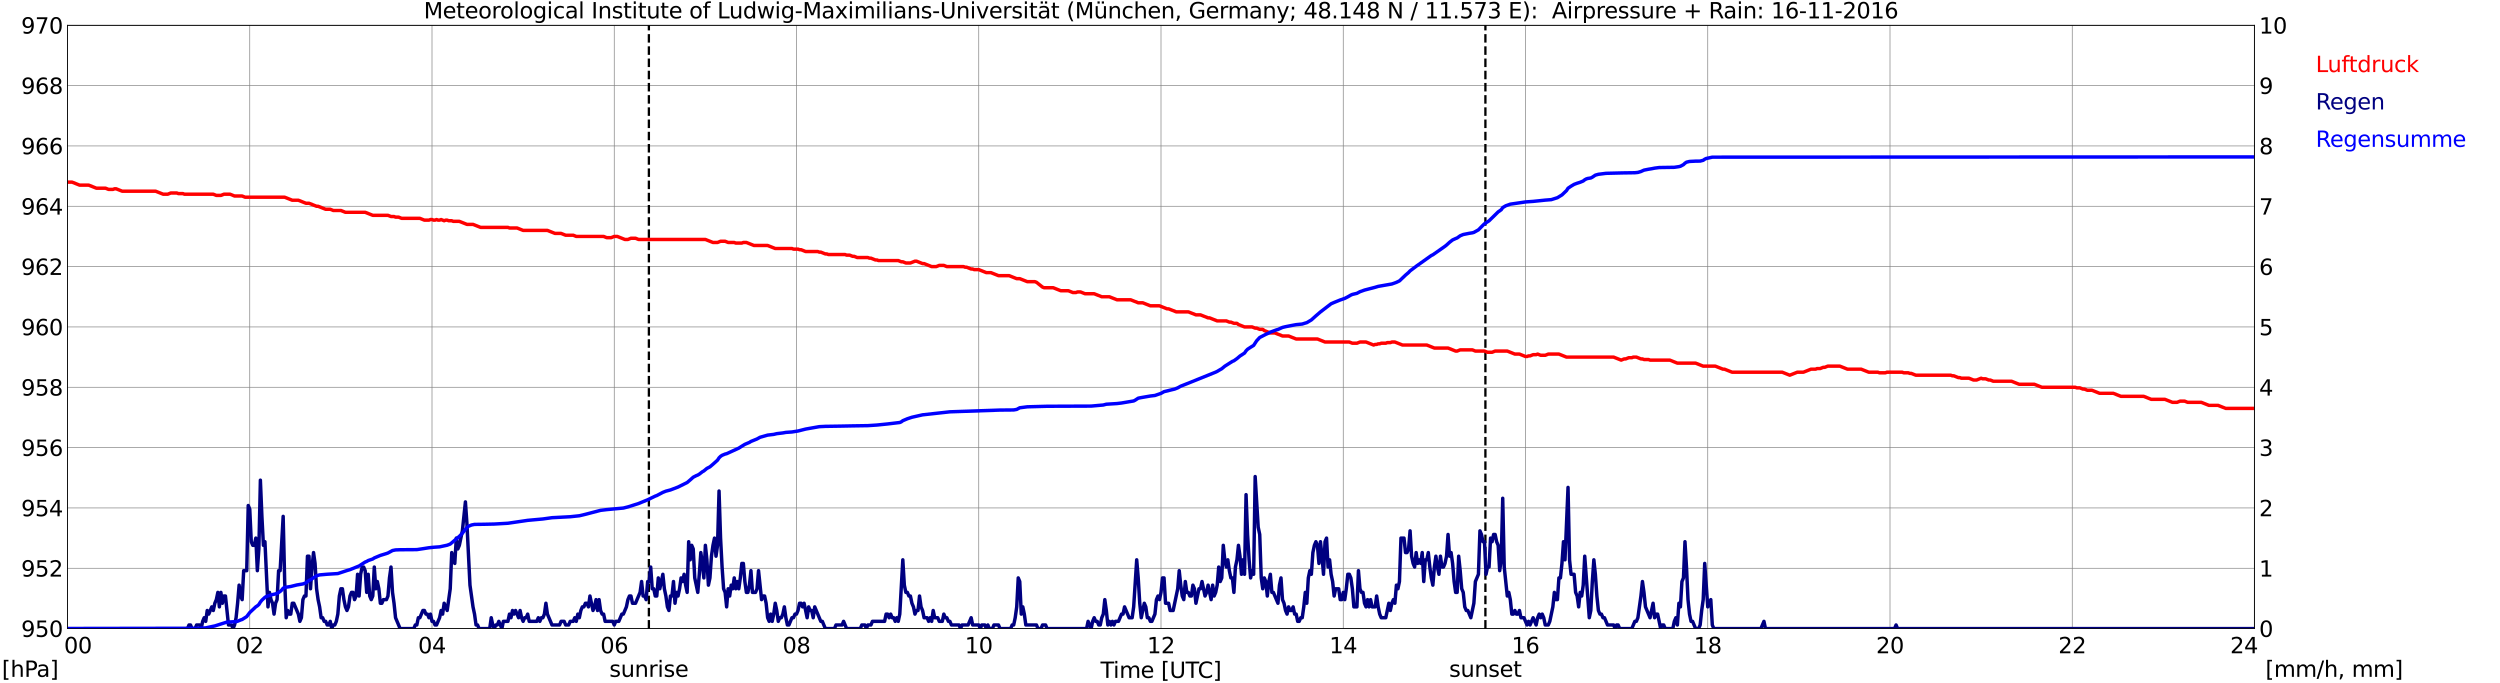 <?xml version="1.0" encoding="utf-8" standalone="no"?>
<!DOCTYPE svg PUBLIC "-//W3C//DTD SVG 1.1//EN"
  "http://www.w3.org/Graphics/SVG/1.1/DTD/svg11.dtd">
<svg xmlns:xlink="http://www.w3.org/1999/xlink" width="1085.4pt" height="296.64pt" viewBox="0 0 1085.4 296.64" xmlns="http://www.w3.org/2000/svg" version="1.1">
 <defs>
  <style type="text/css">*{stroke-linejoin: round; stroke-linecap: butt}</style>
 </defs>
 <g id="figure_1">
  <g id="patch_1">
   <path d="M 0 296.64 
L 1085.4 296.64 
L 1085.4 0 
L 0 0 
z
" style="fill: #ffffff"/>
  </g>
  <g id="axes_1">
   <g id="patch_2">
    <path d="M 29.306 272.909 
L 978.814 272.909 
L 978.814 10.976 
L 29.306 10.976 
z
" style="fill: #ffffff"/>
   </g>
   <g id="patch_3">
    <path d="M 978.814 272.909 
L 978.814 272.909 
L 978.814 10.976 
L 978.814 10.976 
z
" clip-path="url(#p94d071dfae)" style="fill: #d3d3d3; opacity: 0.25; stroke: #d3d3d3; stroke-linejoin: miter"/>
   </g>
   <g id="matplotlib.axis_1">
    <g id="xtick_1">
     <g id="line2d_1">
      <path d="M 29.306 272.909 
L 29.306 10.976 
" clip-path="url(#p94d071dfae)" style="fill: none; stroke: #808080; stroke-width: 0.3; stroke-linecap: square"/>
     </g>
     <g id="line2d_2"/>
     <g id="text_1">
      <!--    00 -->
      <g transform="translate(18.733 283.627) scale(0.095 -0.095)">
       <defs>
        <path id="DejaVuSans-20" transform="scale(0.016)"/>
        <path id="DejaVuSans-30" d="M 2034 4250 
Q 1547 4250 1301 3770 
Q 1056 3291 1056 2328 
Q 1056 1369 1301 889 
Q 1547 409 2034 409 
Q 2525 409 2770 889 
Q 3016 1369 3016 2328 
Q 3016 3291 2770 3770 
Q 2525 4250 2034 4250 
z
M 2034 4750 
Q 2819 4750 3233 4129 
Q 3647 3509 3647 2328 
Q 3647 1150 3233 529 
Q 2819 -91 2034 -91 
Q 1250 -91 836 529 
Q 422 1150 422 2328 
Q 422 3509 836 4129 
Q 1250 4750 2034 4750 
z
" transform="scale(0.016)"/>
       </defs>
       <use xlink:href="#DejaVuSans-20"/>
       <use xlink:href="#DejaVuSans-20" transform="translate(31.787 0)"/>
       <use xlink:href="#DejaVuSans-20" transform="translate(63.574 0)"/>
       <use xlink:href="#DejaVuSans-30" transform="translate(95.361 0)"/>
       <use xlink:href="#DejaVuSans-30" transform="translate(158.984 0)"/>
      </g>
     </g>
    </g>
    <g id="xtick_2">
     <g id="line2d_3">
      <path d="M 108.431 272.909 
L 108.431 10.976 
" clip-path="url(#p94d071dfae)" style="fill: none; stroke: #808080; stroke-width: 0.3; stroke-linecap: square"/>
     </g>
     <g id="line2d_4"/>
     <g id="text_2">
      <!-- 02 -->
      <g transform="translate(102.387 283.627) scale(0.095 -0.095)">
       <defs>
        <path id="DejaVuSans-32" d="M 1228 531 
L 3431 531 
L 3431 0 
L 469 0 
L 469 531 
Q 828 903 1448 1529 
Q 2069 2156 2228 2338 
Q 2531 2678 2651 2914 
Q 2772 3150 2772 3378 
Q 2772 3750 2511 3984 
Q 2250 4219 1831 4219 
Q 1534 4219 1204 4116 
Q 875 4013 500 3803 
L 500 4441 
Q 881 4594 1212 4672 
Q 1544 4750 1819 4750 
Q 2544 4750 2975 4387 
Q 3406 4025 3406 3419 
Q 3406 3131 3298 2873 
Q 3191 2616 2906 2266 
Q 2828 2175 2409 1742 
Q 1991 1309 1228 531 
z
" transform="scale(0.016)"/>
       </defs>
       <use xlink:href="#DejaVuSans-30"/>
       <use xlink:href="#DejaVuSans-32" transform="translate(63.623 0)"/>
      </g>
     </g>
    </g>
    <g id="xtick_3">
     <g id="line2d_5">
      <path d="M 187.557 272.909 
L 187.557 10.976 
" clip-path="url(#p94d071dfae)" style="fill: none; stroke: #808080; stroke-width: 0.3; stroke-linecap: square"/>
     </g>
     <g id="line2d_6"/>
     <g id="text_3">
      <!-- 04 -->
      <g transform="translate(181.513 283.627) scale(0.095 -0.095)">
       <defs>
        <path id="DejaVuSans-34" d="M 2419 4116 
L 825 1625 
L 2419 1625 
L 2419 4116 
z
M 2253 4666 
L 3047 4666 
L 3047 1625 
L 3713 1625 
L 3713 1100 
L 3047 1100 
L 3047 0 
L 2419 0 
L 2419 1100 
L 313 1100 
L 313 1709 
L 2253 4666 
z
" transform="scale(0.016)"/>
       </defs>
       <use xlink:href="#DejaVuSans-30"/>
       <use xlink:href="#DejaVuSans-34" transform="translate(63.623 0)"/>
      </g>
     </g>
    </g>
    <g id="xtick_4">
     <g id="line2d_7">
      <path d="M 266.683 272.909 
L 266.683 10.976 
" clip-path="url(#p94d071dfae)" style="fill: none; stroke: #808080; stroke-width: 0.3; stroke-linecap: square"/>
     </g>
     <g id="line2d_8"/>
     <g id="text_4">
      <!-- 06 -->
      <g transform="translate(260.638 283.627) scale(0.095 -0.095)">
       <defs>
        <path id="DejaVuSans-36" d="M 2113 2584 
Q 1688 2584 1439 2293 
Q 1191 2003 1191 1497 
Q 1191 994 1439 701 
Q 1688 409 2113 409 
Q 2538 409 2786 701 
Q 3034 994 3034 1497 
Q 3034 2003 2786 2293 
Q 2538 2584 2113 2584 
z
M 3366 4563 
L 3366 3988 
Q 3128 4100 2886 4159 
Q 2644 4219 2406 4219 
Q 1781 4219 1451 3797 
Q 1122 3375 1075 2522 
Q 1259 2794 1537 2939 
Q 1816 3084 2150 3084 
Q 2853 3084 3261 2657 
Q 3669 2231 3669 1497 
Q 3669 778 3244 343 
Q 2819 -91 2113 -91 
Q 1303 -91 875 529 
Q 447 1150 447 2328 
Q 447 3434 972 4092 
Q 1497 4750 2381 4750 
Q 2619 4750 2861 4703 
Q 3103 4656 3366 4563 
z
" transform="scale(0.016)"/>
       </defs>
       <use xlink:href="#DejaVuSans-30"/>
       <use xlink:href="#DejaVuSans-36" transform="translate(63.623 0)"/>
      </g>
     </g>
    </g>
    <g id="xtick_5">
     <g id="line2d_9">
      <path d="M 345.808 272.909 
L 345.808 10.976 
" clip-path="url(#p94d071dfae)" style="fill: none; stroke: #808080; stroke-width: 0.3; stroke-linecap: square"/>
     </g>
     <g id="line2d_10"/>
     <g id="text_5">
      <!-- 08 -->
      <g transform="translate(339.764 283.627) scale(0.095 -0.095)">
       <defs>
        <path id="DejaVuSans-38" d="M 2034 2216 
Q 1584 2216 1326 1975 
Q 1069 1734 1069 1313 
Q 1069 891 1326 650 
Q 1584 409 2034 409 
Q 2484 409 2743 651 
Q 3003 894 3003 1313 
Q 3003 1734 2745 1975 
Q 2488 2216 2034 2216 
z
M 1403 2484 
Q 997 2584 770 2862 
Q 544 3141 544 3541 
Q 544 4100 942 4425 
Q 1341 4750 2034 4750 
Q 2731 4750 3128 4425 
Q 3525 4100 3525 3541 
Q 3525 3141 3298 2862 
Q 3072 2584 2669 2484 
Q 3125 2378 3379 2068 
Q 3634 1759 3634 1313 
Q 3634 634 3220 271 
Q 2806 -91 2034 -91 
Q 1263 -91 848 271 
Q 434 634 434 1313 
Q 434 1759 690 2068 
Q 947 2378 1403 2484 
z
M 1172 3481 
Q 1172 3119 1398 2916 
Q 1625 2713 2034 2713 
Q 2441 2713 2670 2916 
Q 2900 3119 2900 3481 
Q 2900 3844 2670 4047 
Q 2441 4250 2034 4250 
Q 1625 4250 1398 4047 
Q 1172 3844 1172 3481 
z
" transform="scale(0.016)"/>
       </defs>
       <use xlink:href="#DejaVuSans-30"/>
       <use xlink:href="#DejaVuSans-38" transform="translate(63.623 0)"/>
      </g>
     </g>
    </g>
    <g id="xtick_6">
     <g id="line2d_11">
      <path d="M 424.934 272.909 
L 424.934 10.976 
" clip-path="url(#p94d071dfae)" style="fill: none; stroke: #808080; stroke-width: 0.3; stroke-linecap: square"/>
     </g>
     <g id="line2d_12"/>
     <g id="text_6">
      <!-- 10 -->
      <g transform="translate(418.89 283.627) scale(0.095 -0.095)">
       <defs>
        <path id="DejaVuSans-31" d="M 794 531 
L 1825 531 
L 1825 4091 
L 703 3866 
L 703 4441 
L 1819 4666 
L 2450 4666 
L 2450 531 
L 3481 531 
L 3481 0 
L 794 0 
L 794 531 
z
" transform="scale(0.016)"/>
       </defs>
       <use xlink:href="#DejaVuSans-31"/>
       <use xlink:href="#DejaVuSans-30" transform="translate(63.623 0)"/>
      </g>
     </g>
    </g>
    <g id="xtick_7">
     <g id="line2d_13">
      <path d="M 504.06 272.909 
L 504.06 10.976 
" clip-path="url(#p94d071dfae)" style="fill: none; stroke: #808080; stroke-width: 0.3; stroke-linecap: square"/>
     </g>
     <g id="line2d_14"/>
     <g id="text_7">
      <!-- 12 -->
      <g transform="translate(498.015 283.627) scale(0.095 -0.095)">
       <use xlink:href="#DejaVuSans-31"/>
       <use xlink:href="#DejaVuSans-32" transform="translate(63.623 0)"/>
      </g>
     </g>
    </g>
    <g id="xtick_8">
     <g id="line2d_15">
      <path d="M 583.185 272.909 
L 583.185 10.976 
" clip-path="url(#p94d071dfae)" style="fill: none; stroke: #808080; stroke-width: 0.3; stroke-linecap: square"/>
     </g>
     <g id="line2d_16"/>
     <g id="text_8">
      <!-- 14 -->
      <g transform="translate(577.141 283.627) scale(0.095 -0.095)">
       <use xlink:href="#DejaVuSans-31"/>
       <use xlink:href="#DejaVuSans-34" transform="translate(63.623 0)"/>
      </g>
     </g>
    </g>
    <g id="xtick_9">
     <g id="line2d_17">
      <path d="M 662.311 272.909 
L 662.311 10.976 
" clip-path="url(#p94d071dfae)" style="fill: none; stroke: #808080; stroke-width: 0.3; stroke-linecap: square"/>
     </g>
     <g id="line2d_18"/>
     <g id="text_9">
      <!-- 16 -->
      <g transform="translate(656.267 283.627) scale(0.095 -0.095)">
       <use xlink:href="#DejaVuSans-31"/>
       <use xlink:href="#DejaVuSans-36" transform="translate(63.623 0)"/>
      </g>
     </g>
    </g>
    <g id="xtick_10">
     <g id="line2d_19">
      <path d="M 741.437 272.909 
L 741.437 10.976 
" clip-path="url(#p94d071dfae)" style="fill: none; stroke: #808080; stroke-width: 0.3; stroke-linecap: square"/>
     </g>
     <g id="line2d_20"/>
     <g id="text_10">
      <!-- 18 -->
      <g transform="translate(735.392 283.627) scale(0.095 -0.095)">
       <use xlink:href="#DejaVuSans-31"/>
       <use xlink:href="#DejaVuSans-38" transform="translate(63.623 0)"/>
      </g>
     </g>
    </g>
    <g id="xtick_11">
     <g id="line2d_21">
      <path d="M 820.562 272.909 
L 820.562 10.976 
" clip-path="url(#p94d071dfae)" style="fill: none; stroke: #808080; stroke-width: 0.3; stroke-linecap: square"/>
     </g>
     <g id="line2d_22"/>
     <g id="text_11">
      <!-- 20 -->
      <g transform="translate(814.518 283.627) scale(0.095 -0.095)">
       <use xlink:href="#DejaVuSans-32"/>
       <use xlink:href="#DejaVuSans-30" transform="translate(63.623 0)"/>
      </g>
     </g>
    </g>
    <g id="xtick_12">
     <g id="line2d_23">
      <path d="M 899.688 272.909 
L 899.688 10.976 
" clip-path="url(#p94d071dfae)" style="fill: none; stroke: #808080; stroke-width: 0.3; stroke-linecap: square"/>
     </g>
     <g id="line2d_24"/>
     <g id="text_12">
      <!-- 22 -->
      <g transform="translate(893.644 283.627) scale(0.095 -0.095)">
       <use xlink:href="#DejaVuSans-32"/>
       <use xlink:href="#DejaVuSans-32" transform="translate(63.623 0)"/>
      </g>
     </g>
    </g>
    <g id="xtick_13">
     <g id="line2d_25">
      <path d="M 978.814 272.909 
L 978.814 10.976 
" clip-path="url(#p94d071dfae)" style="fill: none; stroke: #808080; stroke-width: 0.3; stroke-linecap: square"/>
     </g>
     <g id="line2d_26"/>
     <g id="text_13">
      <!-- 24    -->
      <g transform="translate(968.241 283.627) scale(0.095 -0.095)">
       <use xlink:href="#DejaVuSans-32"/>
       <use xlink:href="#DejaVuSans-34" transform="translate(63.623 0)"/>
       <use xlink:href="#DejaVuSans-20" transform="translate(127.246 0)"/>
       <use xlink:href="#DejaVuSans-20" transform="translate(159.033 0)"/>
       <use xlink:href="#DejaVuSans-20" transform="translate(190.82 0)"/>
      </g>
     </g>
    </g>
    <g id="text_14">
     <!-- Time [UTC] -->
     <g transform="translate(477.806 294.322) scale(0.095 -0.095)">
      <defs>
       <path id="DejaVuSans-54" d="M -19 4666 
L 3928 4666 
L 3928 4134 
L 2272 4134 
L 2272 0 
L 1638 0 
L 1638 4134 
L -19 4134 
L -19 4666 
z
" transform="scale(0.016)"/>
       <path id="DejaVuSans-69" d="M 603 3500 
L 1178 3500 
L 1178 0 
L 603 0 
L 603 3500 
z
M 603 4863 
L 1178 4863 
L 1178 4134 
L 603 4134 
L 603 4863 
z
" transform="scale(0.016)"/>
       <path id="DejaVuSans-6d" d="M 3328 2828 
Q 3544 3216 3844 3400 
Q 4144 3584 4550 3584 
Q 5097 3584 5394 3201 
Q 5691 2819 5691 2113 
L 5691 0 
L 5113 0 
L 5113 2094 
Q 5113 2597 4934 2840 
Q 4756 3084 4391 3084 
Q 3944 3084 3684 2787 
Q 3425 2491 3425 1978 
L 3425 0 
L 2847 0 
L 2847 2094 
Q 2847 2600 2669 2842 
Q 2491 3084 2119 3084 
Q 1678 3084 1418 2786 
Q 1159 2488 1159 1978 
L 1159 0 
L 581 0 
L 581 3500 
L 1159 3500 
L 1159 2956 
Q 1356 3278 1631 3431 
Q 1906 3584 2284 3584 
Q 2666 3584 2933 3390 
Q 3200 3197 3328 2828 
z
" transform="scale(0.016)"/>
       <path id="DejaVuSans-65" d="M 3597 1894 
L 3597 1613 
L 953 1613 
Q 991 1019 1311 708 
Q 1631 397 2203 397 
Q 2534 397 2845 478 
Q 3156 559 3463 722 
L 3463 178 
Q 3153 47 2828 -22 
Q 2503 -91 2169 -91 
Q 1331 -91 842 396 
Q 353 884 353 1716 
Q 353 2575 817 3079 
Q 1281 3584 2069 3584 
Q 2775 3584 3186 3129 
Q 3597 2675 3597 1894 
z
M 3022 2063 
Q 3016 2534 2758 2815 
Q 2500 3097 2075 3097 
Q 1594 3097 1305 2825 
Q 1016 2553 972 2059 
L 3022 2063 
z
" transform="scale(0.016)"/>
       <path id="DejaVuSans-5b" d="M 550 4863 
L 1875 4863 
L 1875 4416 
L 1125 4416 
L 1125 -397 
L 1875 -397 
L 1875 -844 
L 550 -844 
L 550 4863 
z
" transform="scale(0.016)"/>
       <path id="DejaVuSans-55" d="M 556 4666 
L 1191 4666 
L 1191 1831 
Q 1191 1081 1462 751 
Q 1734 422 2344 422 
Q 2950 422 3222 751 
Q 3494 1081 3494 1831 
L 3494 4666 
L 4128 4666 
L 4128 1753 
Q 4128 841 3676 375 
Q 3225 -91 2344 -91 
Q 1459 -91 1007 375 
Q 556 841 556 1753 
L 556 4666 
z
" transform="scale(0.016)"/>
       <path id="DejaVuSans-43" d="M 4122 4306 
L 4122 3641 
Q 3803 3938 3442 4084 
Q 3081 4231 2675 4231 
Q 1875 4231 1450 3742 
Q 1025 3253 1025 2328 
Q 1025 1406 1450 917 
Q 1875 428 2675 428 
Q 3081 428 3442 575 
Q 3803 722 4122 1019 
L 4122 359 
Q 3791 134 3420 21 
Q 3050 -91 2638 -91 
Q 1578 -91 968 557 
Q 359 1206 359 2328 
Q 359 3453 968 4101 
Q 1578 4750 2638 4750 
Q 3056 4750 3426 4639 
Q 3797 4528 4122 4306 
z
" transform="scale(0.016)"/>
       <path id="DejaVuSans-5d" d="M 1947 4863 
L 1947 -844 
L 622 -844 
L 622 -397 
L 1369 -397 
L 1369 4416 
L 622 4416 
L 622 4863 
L 1947 4863 
z
" transform="scale(0.016)"/>
      </defs>
      <use xlink:href="#DejaVuSans-54"/>
      <use xlink:href="#DejaVuSans-69" transform="translate(57.959 0)"/>
      <use xlink:href="#DejaVuSans-6d" transform="translate(85.742 0)"/>
      <use xlink:href="#DejaVuSans-65" transform="translate(183.154 0)"/>
      <use xlink:href="#DejaVuSans-20" transform="translate(244.678 0)"/>
      <use xlink:href="#DejaVuSans-5b" transform="translate(276.465 0)"/>
      <use xlink:href="#DejaVuSans-55" transform="translate(315.479 0)"/>
      <use xlink:href="#DejaVuSans-54" transform="translate(388.672 0)"/>
      <use xlink:href="#DejaVuSans-43" transform="translate(443.881 0)"/>
      <use xlink:href="#DejaVuSans-5d" transform="translate(513.705 0)"/>
     </g>
    </g>
   </g>
   <g id="matplotlib.axis_2">
    <g id="ytick_1">
     <g id="line2d_27">
      <path d="M 29.306 272.909 
L 978.814 272.909 
" clip-path="url(#p94d071dfae)" style="fill: none; stroke: #808080; stroke-width: 0.3; stroke-linecap: square"/>
     </g>
     <g id="line2d_28"/>
     <g id="text_15">
      <!-- 950 -->
      <g transform="translate(9.173 276.518) scale(0.095 -0.095)">
       <defs>
        <path id="DejaVuSans-39" d="M 703 97 
L 703 672 
Q 941 559 1184 500 
Q 1428 441 1663 441 
Q 2288 441 2617 861 
Q 2947 1281 2994 2138 
Q 2813 1869 2534 1725 
Q 2256 1581 1919 1581 
Q 1219 1581 811 2004 
Q 403 2428 403 3163 
Q 403 3881 828 4315 
Q 1253 4750 1959 4750 
Q 2769 4750 3195 4129 
Q 3622 3509 3622 2328 
Q 3622 1225 3098 567 
Q 2575 -91 1691 -91 
Q 1453 -91 1209 -44 
Q 966 3 703 97 
z
M 1959 2075 
Q 2384 2075 2632 2365 
Q 2881 2656 2881 3163 
Q 2881 3666 2632 3958 
Q 2384 4250 1959 4250 
Q 1534 4250 1286 3958 
Q 1038 3666 1038 3163 
Q 1038 2656 1286 2365 
Q 1534 2075 1959 2075 
z
" transform="scale(0.016)"/>
        <path id="DejaVuSans-35" d="M 691 4666 
L 3169 4666 
L 3169 4134 
L 1269 4134 
L 1269 2991 
Q 1406 3038 1543 3061 
Q 1681 3084 1819 3084 
Q 2600 3084 3056 2656 
Q 3513 2228 3513 1497 
Q 3513 744 3044 326 
Q 2575 -91 1722 -91 
Q 1428 -91 1123 -41 
Q 819 9 494 109 
L 494 744 
Q 775 591 1075 516 
Q 1375 441 1709 441 
Q 2250 441 2565 725 
Q 2881 1009 2881 1497 
Q 2881 1984 2565 2268 
Q 2250 2553 1709 2553 
Q 1456 2553 1204 2497 
Q 953 2441 691 2322 
L 691 4666 
z
" transform="scale(0.016)"/>
       </defs>
       <use xlink:href="#DejaVuSans-39"/>
       <use xlink:href="#DejaVuSans-35" transform="translate(63.623 0)"/>
       <use xlink:href="#DejaVuSans-30" transform="translate(127.246 0)"/>
      </g>
     </g>
    </g>
    <g id="ytick_2">
     <g id="line2d_29">
      <path d="M 29.306 246.715 
L 978.814 246.715 
" clip-path="url(#p94d071dfae)" style="fill: none; stroke: #808080; stroke-width: 0.3; stroke-linecap: square"/>
     </g>
     <g id="line2d_30"/>
     <g id="text_16">
      <!-- 952 -->
      <g transform="translate(9.173 250.325) scale(0.095 -0.095)">
       <use xlink:href="#DejaVuSans-39"/>
       <use xlink:href="#DejaVuSans-35" transform="translate(63.623 0)"/>
       <use xlink:href="#DejaVuSans-32" transform="translate(127.246 0)"/>
      </g>
     </g>
    </g>
    <g id="ytick_3">
     <g id="line2d_31">
      <path d="M 29.306 220.522 
L 978.814 220.522 
" clip-path="url(#p94d071dfae)" style="fill: none; stroke: #808080; stroke-width: 0.3; stroke-linecap: square"/>
     </g>
     <g id="line2d_32"/>
     <g id="text_17">
      <!-- 954 -->
      <g transform="translate(9.173 224.131) scale(0.095 -0.095)">
       <use xlink:href="#DejaVuSans-39"/>
       <use xlink:href="#DejaVuSans-35" transform="translate(63.623 0)"/>
       <use xlink:href="#DejaVuSans-34" transform="translate(127.246 0)"/>
      </g>
     </g>
    </g>
    <g id="ytick_4">
     <g id="line2d_33">
      <path d="M 29.306 194.329 
L 978.814 194.329 
" clip-path="url(#p94d071dfae)" style="fill: none; stroke: #808080; stroke-width: 0.3; stroke-linecap: square"/>
     </g>
     <g id="line2d_34"/>
     <g id="text_18">
      <!-- 956 -->
      <g transform="translate(9.173 197.938) scale(0.095 -0.095)">
       <use xlink:href="#DejaVuSans-39"/>
       <use xlink:href="#DejaVuSans-35" transform="translate(63.623 0)"/>
       <use xlink:href="#DejaVuSans-36" transform="translate(127.246 0)"/>
      </g>
     </g>
    </g>
    <g id="ytick_5">
     <g id="line2d_35">
      <path d="M 29.306 168.136 
L 978.814 168.136 
" clip-path="url(#p94d071dfae)" style="fill: none; stroke: #808080; stroke-width: 0.3; stroke-linecap: square"/>
     </g>
     <g id="line2d_36"/>
     <g id="text_19">
      <!-- 958 -->
      <g transform="translate(9.173 171.745) scale(0.095 -0.095)">
       <use xlink:href="#DejaVuSans-39"/>
       <use xlink:href="#DejaVuSans-35" transform="translate(63.623 0)"/>
       <use xlink:href="#DejaVuSans-38" transform="translate(127.246 0)"/>
      </g>
     </g>
    </g>
    <g id="ytick_6">
     <g id="line2d_37">
      <path d="M 29.306 141.942 
L 978.814 141.942 
" clip-path="url(#p94d071dfae)" style="fill: none; stroke: #808080; stroke-width: 0.3; stroke-linecap: square"/>
     </g>
     <g id="line2d_38"/>
     <g id="text_20">
      <!-- 960 -->
      <g transform="translate(9.173 145.551) scale(0.095 -0.095)">
       <use xlink:href="#DejaVuSans-39"/>
       <use xlink:href="#DejaVuSans-36" transform="translate(63.623 0)"/>
       <use xlink:href="#DejaVuSans-30" transform="translate(127.246 0)"/>
      </g>
     </g>
    </g>
    <g id="ytick_7">
     <g id="line2d_39">
      <path d="M 29.306 115.749 
L 978.814 115.749 
" clip-path="url(#p94d071dfae)" style="fill: none; stroke: #808080; stroke-width: 0.3; stroke-linecap: square"/>
     </g>
     <g id="line2d_40"/>
     <g id="text_21">
      <!-- 962 -->
      <g transform="translate(9.173 119.358) scale(0.095 -0.095)">
       <use xlink:href="#DejaVuSans-39"/>
       <use xlink:href="#DejaVuSans-36" transform="translate(63.623 0)"/>
       <use xlink:href="#DejaVuSans-32" transform="translate(127.246 0)"/>
      </g>
     </g>
    </g>
    <g id="ytick_8">
     <g id="line2d_41">
      <path d="M 29.306 89.556 
L 978.814 89.556 
" clip-path="url(#p94d071dfae)" style="fill: none; stroke: #808080; stroke-width: 0.3; stroke-linecap: square"/>
     </g>
     <g id="line2d_42"/>
     <g id="text_22">
      <!-- 964 -->
      <g transform="translate(9.173 93.165) scale(0.095 -0.095)">
       <use xlink:href="#DejaVuSans-39"/>
       <use xlink:href="#DejaVuSans-36" transform="translate(63.623 0)"/>
       <use xlink:href="#DejaVuSans-34" transform="translate(127.246 0)"/>
      </g>
     </g>
    </g>
    <g id="ytick_9">
     <g id="line2d_43">
      <path d="M 29.306 63.362 
L 978.814 63.362 
" clip-path="url(#p94d071dfae)" style="fill: none; stroke: #808080; stroke-width: 0.3; stroke-linecap: square"/>
     </g>
     <g id="line2d_44"/>
     <g id="text_23">
      <!-- 966 -->
      <g transform="translate(9.173 66.972) scale(0.095 -0.095)">
       <use xlink:href="#DejaVuSans-39"/>
       <use xlink:href="#DejaVuSans-36" transform="translate(63.623 0)"/>
       <use xlink:href="#DejaVuSans-36" transform="translate(127.246 0)"/>
      </g>
     </g>
    </g>
    <g id="ytick_10">
     <g id="line2d_45">
      <path d="M 29.306 37.169 
L 978.814 37.169 
" clip-path="url(#p94d071dfae)" style="fill: none; stroke: #808080; stroke-width: 0.3; stroke-linecap: square"/>
     </g>
     <g id="line2d_46"/>
     <g id="text_24">
      <!-- 968 -->
      <g transform="translate(9.173 40.778) scale(0.095 -0.095)">
       <use xlink:href="#DejaVuSans-39"/>
       <use xlink:href="#DejaVuSans-36" transform="translate(63.623 0)"/>
       <use xlink:href="#DejaVuSans-38" transform="translate(127.246 0)"/>
      </g>
     </g>
    </g>
    <g id="ytick_11">
     <g id="line2d_47">
      <path d="M 29.306 10.976 
L 978.814 10.976 
" clip-path="url(#p94d071dfae)" style="fill: none; stroke: #808080; stroke-width: 0.3; stroke-linecap: square"/>
     </g>
     <g id="line2d_48"/>
     <g id="text_25">
      <!-- 970 -->
      <g transform="translate(9.173 14.585) scale(0.095 -0.095)">
       <defs>
        <path id="DejaVuSans-37" d="M 525 4666 
L 3525 4666 
L 3525 4397 
L 1831 0 
L 1172 0 
L 2766 4134 
L 525 4134 
L 525 4666 
z
" transform="scale(0.016)"/>
       </defs>
       <use xlink:href="#DejaVuSans-39"/>
       <use xlink:href="#DejaVuSans-37" transform="translate(63.623 0)"/>
       <use xlink:href="#DejaVuSans-30" transform="translate(127.246 0)"/>
      </g>
     </g>
    </g>
   </g>
   <g id="line2d_49">
    <path d="M 281.717 272.909 
L 281.717 10.976 
" clip-path="url(#p94d071dfae)" style="fill: none; stroke-dasharray: 3.7,1.6; stroke-dashoffset: 0; stroke: #000000"/>
   </g>
   <g id="line2d_50">
    <path d="M 644.903 272.909 
L 644.903 10.976 
" clip-path="url(#p94d071dfae)" style="fill: none; stroke-dasharray: 3.7,1.6; stroke-dashoffset: 0; stroke: #000000"/>
   </g>
   <g id="line2d_51">
    <path d="M 29.306 79.078 
L 31.284 79.078 
L 34.581 80.388 
L 38.537 80.388 
L 41.834 81.698 
L 45.79 81.698 
L 47.109 82.221 
L 49.087 82.221 
L 49.747 81.96 
L 50.406 81.96 
L 53.043 83.007 
L 67.55 83.007 
L 70.847 84.317 
L 72.825 84.317 
L 74.144 83.793 
L 76.781 83.793 
L 77.441 84.055 
L 79.419 84.055 
L 80.078 84.317 
L 92.606 84.317 
L 93.925 84.841 
L 95.903 84.841 
L 97.222 84.317 
L 99.86 84.317 
L 101.838 85.103 
L 105.135 85.103 
L 106.453 85.627 
L 123.597 85.627 
L 126.894 86.936 
L 129.532 86.936 
L 132.829 88.246 
L 134.147 88.246 
L 137.444 89.556 
L 138.104 89.556 
L 141.4 90.865 
L 143.379 90.865 
L 144.697 91.389 
L 147.994 91.389 
L 149.972 92.175 
L 158.544 92.175 
L 161.841 93.485 
L 168.435 93.485 
L 169.754 94.008 
L 171.073 94.008 
L 171.732 94.27 
L 173.051 94.27 
L 174.37 94.794 
L 182.282 94.794 
L 184.26 95.58 
L 186.238 95.58 
L 186.898 95.318 
L 187.557 95.318 
L 188.217 95.58 
L 188.876 95.58 
L 189.535 95.318 
L 190.195 95.58 
L 190.854 95.58 
L 191.513 95.318 
L 192.832 95.842 
L 193.492 95.58 
L 194.151 95.58 
L 194.81 95.842 
L 196.129 95.842 
L 196.788 96.104 
L 199.426 96.104 
L 202.723 97.414 
L 205.36 97.414 
L 208.657 98.723 
L 220.526 98.723 
L 221.186 98.985 
L 224.482 98.985 
L 227.12 100.033 
L 237.67 100.033 
L 240.967 101.343 
L 243.604 101.343 
L 245.583 102.128 
L 248.88 102.128 
L 250.198 102.652 
L 262.067 102.652 
L 263.386 103.176 
L 265.364 103.176 
L 266.683 102.652 
L 268.002 102.652 
L 271.298 103.962 
L 272.617 103.962 
L 273.936 103.438 
L 275.914 103.438 
L 277.233 103.962 
L 306.246 103.962 
L 309.543 105.272 
L 311.521 105.272 
L 312.839 104.748 
L 314.818 104.748 
L 316.136 105.272 
L 318.774 105.272 
L 319.433 105.534 
L 322.071 105.534 
L 322.73 105.272 
L 324.049 105.272 
L 327.346 106.581 
L 333.28 106.581 
L 336.577 107.891 
L 343.83 107.891 
L 344.49 108.153 
L 346.468 108.153 
L 347.127 108.415 
L 347.787 108.415 
L 349.765 109.201 
L 355.04 109.201 
L 355.699 109.463 
L 356.359 109.463 
L 358.337 110.248 
L 358.996 110.248 
L 359.655 110.51 
L 366.909 110.51 
L 367.568 110.772 
L 368.887 110.772 
L 370.206 111.296 
L 370.865 111.296 
L 372.184 111.82 
L 376.799 111.82 
L 377.459 112.082 
L 378.118 112.082 
L 380.096 112.868 
L 380.756 112.868 
L 381.415 113.13 
L 389.987 113.13 
L 391.306 113.653 
L 391.965 113.653 
L 393.284 114.177 
L 395.262 114.177 
L 397.24 113.392 
L 397.899 113.392 
L 400.537 114.439 
L 401.196 114.439 
L 404.493 115.749 
L 406.471 115.749 
L 407.79 115.225 
L 409.768 115.225 
L 411.087 115.749 
L 418.34 115.749 
L 419 116.011 
L 419.659 116.011 
L 421.637 116.797 
L 422.297 116.797 
L 422.956 117.059 
L 424.934 117.059 
L 428.231 118.368 
L 430.209 118.368 
L 433.506 119.678 
L 438.122 119.678 
L 441.419 120.988 
L 442.737 120.988 
L 446.034 122.297 
L 449.331 122.297 
L 449.991 122.559 
L 452.628 124.655 
L 453.287 124.917 
L 457.244 124.917 
L 460.541 126.226 
L 463.838 126.226 
L 465.816 127.012 
L 467.134 127.012 
L 467.794 126.75 
L 469.113 126.75 
L 471.091 127.536 
L 475.047 127.536 
L 478.344 128.846 
L 481.641 128.846 
L 484.938 130.155 
L 490.872 130.155 
L 494.169 131.465 
L 496.147 131.465 
L 499.444 132.775 
L 503.4 132.775 
L 506.697 134.084 
L 507.357 134.084 
L 510.654 135.394 
L 515.929 135.394 
L 519.226 136.704 
L 521.204 136.704 
L 524.501 138.013 
L 525.16 138.013 
L 528.457 139.323 
L 532.413 139.323 
L 533.732 139.847 
L 534.391 139.847 
L 535.71 140.371 
L 537.029 140.371 
L 537.688 140.895 
L 540.326 141.942 
L 543.623 141.942 
L 544.941 142.466 
L 545.601 142.466 
L 546.919 142.99 
L 548.238 142.99 
L 548.898 143.514 
L 551.535 144.562 
L 553.513 144.562 
L 556.81 145.871 
L 559.448 145.871 
L 562.745 147.181 
L 571.976 147.181 
L 575.273 148.491 
L 585.823 148.491 
L 587.142 149.014 
L 589.12 149.014 
L 590.439 148.491 
L 593.076 148.491 
L 596.373 149.8 
L 597.032 149.538 
L 597.692 149.538 
L 598.351 149.276 
L 599.011 149.276 
L 599.67 149.014 
L 601.648 149.014 
L 602.307 148.753 
L 603.626 148.753 
L 604.286 148.491 
L 605.604 148.491 
L 608.901 149.8 
L 619.451 149.8 
L 622.748 151.11 
L 628.683 151.11 
L 631.98 152.42 
L 632.639 152.42 
L 633.958 151.896 
L 639.233 151.896 
L 640.552 152.42 
L 644.508 152.42 
L 645.827 152.943 
L 647.805 152.943 
L 649.123 152.42 
L 654.399 152.42 
L 657.695 153.729 
L 659.674 153.729 
L 662.311 154.777 
L 662.97 154.777 
L 663.63 154.515 
L 664.289 154.515 
L 665.608 153.991 
L 666.927 153.991 
L 667.586 153.729 
L 668.905 154.253 
L 670.883 154.253 
L 672.202 153.729 
L 676.817 153.729 
L 680.114 155.039 
L 700.555 155.039 
L 703.852 156.349 
L 705.171 155.825 
L 705.83 155.825 
L 707.149 155.301 
L 708.468 155.301 
L 709.127 155.039 
L 710.446 155.039 
L 712.424 155.825 
L 713.083 155.825 
L 713.743 156.087 
L 715.721 156.087 
L 716.38 156.349 
L 724.952 156.349 
L 728.249 157.658 
L 736.162 157.658 
L 739.459 158.968 
L 744.734 158.968 
L 748.031 160.278 
L 748.69 160.278 
L 751.987 161.587 
L 773.746 161.587 
L 777.043 162.897 
L 780.34 161.587 
L 782.978 161.587 
L 786.275 160.278 
L 788.253 160.278 
L 788.912 160.016 
L 790.231 160.016 
L 791.55 159.492 
L 792.209 159.492 
L 793.528 158.968 
L 798.803 158.968 
L 802.1 160.278 
L 808.034 160.278 
L 811.331 161.587 
L 815.287 161.587 
L 815.947 161.849 
L 818.584 161.849 
L 819.244 161.587 
L 825.837 161.587 
L 826.497 161.849 
L 828.475 161.849 
L 829.134 162.111 
L 829.794 162.111 
L 831.772 162.897 
L 846.938 162.897 
L 847.597 163.159 
L 848.256 163.159 
L 850.235 163.945 
L 850.894 163.945 
L 851.553 164.207 
L 854.85 164.207 
L 856.828 164.992 
L 858.147 164.992 
L 860.125 164.207 
L 860.785 164.468 
L 862.103 164.468 
L 863.422 164.992 
L 864.082 164.992 
L 865.4 165.516 
L 873.313 165.516 
L 876.61 166.826 
L 883.204 166.826 
L 886.5 168.136 
L 901.007 168.136 
L 901.666 168.397 
L 902.985 168.397 
L 904.304 168.921 
L 904.963 168.921 
L 906.282 169.445 
L 908.26 169.445 
L 911.557 170.755 
L 917.491 170.755 
L 920.788 172.065 
L 930.679 172.065 
L 933.976 173.374 
L 939.91 173.374 
L 943.207 174.684 
L 945.185 174.684 
L 946.504 174.16 
L 948.482 174.16 
L 949.801 174.684 
L 955.735 174.684 
L 959.032 175.994 
L 962.989 175.994 
L 966.285 177.303 
L 978.154 177.303 
L 978.154 177.303 
" clip-path="url(#p94d071dfae)" style="fill: none; stroke: #ff0000; stroke-width: 1.5; stroke-linecap: square"/>
   </g>
   <g id="patch_4">
    <path d="M 29.306 272.909 
L 29.306 10.976 
" style="fill: none; stroke: #000000; stroke-width: 0.3; stroke-linejoin: miter; stroke-linecap: square"/>
   </g>
   <g id="patch_5">
    <path d="M 978.814 272.909 
L 978.814 10.976 
" style="fill: none; stroke: #000000; stroke-width: 0.3; stroke-linejoin: miter; stroke-linecap: square"/>
   </g>
   <g id="patch_6">
    <path d="M 29.306 272.909 
L 978.814 272.909 
" style="fill: none; stroke: #000000; stroke-width: 0.3; stroke-linejoin: miter; stroke-linecap: square"/>
   </g>
   <g id="patch_7">
    <path d="M 29.306 10.976 
L 978.814 10.976 
" style="fill: none; stroke: #000000; stroke-width: 0.3; stroke-linejoin: miter; stroke-linecap: square"/>
   </g>
   <g id="text_26">
    <!-- sunrise -->
    <g transform="translate(264.552 293.863) scale(0.095 -0.095)">
     <defs>
      <path id="DejaVuSans-73" d="M 2834 3397 
L 2834 2853 
Q 2591 2978 2328 3040 
Q 2066 3103 1784 3103 
Q 1356 3103 1142 2972 
Q 928 2841 928 2578 
Q 928 2378 1081 2264 
Q 1234 2150 1697 2047 
L 1894 2003 
Q 2506 1872 2764 1633 
Q 3022 1394 3022 966 
Q 3022 478 2636 193 
Q 2250 -91 1575 -91 
Q 1294 -91 989 -36 
Q 684 19 347 128 
L 347 722 
Q 666 556 975 473 
Q 1284 391 1588 391 
Q 1994 391 2212 530 
Q 2431 669 2431 922 
Q 2431 1156 2273 1281 
Q 2116 1406 1581 1522 
L 1381 1569 
Q 847 1681 609 1914 
Q 372 2147 372 2553 
Q 372 3047 722 3315 
Q 1072 3584 1716 3584 
Q 2034 3584 2315 3537 
Q 2597 3491 2834 3397 
z
" transform="scale(0.016)"/>
      <path id="DejaVuSans-75" d="M 544 1381 
L 544 3500 
L 1119 3500 
L 1119 1403 
Q 1119 906 1312 657 
Q 1506 409 1894 409 
Q 2359 409 2629 706 
Q 2900 1003 2900 1516 
L 2900 3500 
L 3475 3500 
L 3475 0 
L 2900 0 
L 2900 538 
Q 2691 219 2414 64 
Q 2138 -91 1772 -91 
Q 1169 -91 856 284 
Q 544 659 544 1381 
z
M 1991 3584 
L 1991 3584 
z
" transform="scale(0.016)"/>
      <path id="DejaVuSans-6e" d="M 3513 2113 
L 3513 0 
L 2938 0 
L 2938 2094 
Q 2938 2591 2744 2837 
Q 2550 3084 2163 3084 
Q 1697 3084 1428 2787 
Q 1159 2491 1159 1978 
L 1159 0 
L 581 0 
L 581 3500 
L 1159 3500 
L 1159 2956 
Q 1366 3272 1645 3428 
Q 1925 3584 2291 3584 
Q 2894 3584 3203 3211 
Q 3513 2838 3513 2113 
z
" transform="scale(0.016)"/>
      <path id="DejaVuSans-72" d="M 2631 2963 
Q 2534 3019 2420 3045 
Q 2306 3072 2169 3072 
Q 1681 3072 1420 2755 
Q 1159 2438 1159 1844 
L 1159 0 
L 581 0 
L 581 3500 
L 1159 3500 
L 1159 2956 
Q 1341 3275 1631 3429 
Q 1922 3584 2338 3584 
Q 2397 3584 2469 3576 
Q 2541 3569 2628 3553 
L 2631 2963 
z
" transform="scale(0.016)"/>
     </defs>
     <use xlink:href="#DejaVuSans-73"/>
     <use xlink:href="#DejaVuSans-75" transform="translate(52.1 0)"/>
     <use xlink:href="#DejaVuSans-6e" transform="translate(115.479 0)"/>
     <use xlink:href="#DejaVuSans-72" transform="translate(178.857 0)"/>
     <use xlink:href="#DejaVuSans-69" transform="translate(219.971 0)"/>
     <use xlink:href="#DejaVuSans-73" transform="translate(247.754 0)"/>
     <use xlink:href="#DejaVuSans-65" transform="translate(299.854 0)"/>
    </g>
   </g>
   <g id="text_27">
    <!-- sunset -->
    <g transform="translate(629.149 293.863) scale(0.095 -0.095)">
     <defs>
      <path id="DejaVuSans-74" d="M 1172 4494 
L 1172 3500 
L 2356 3500 
L 2356 3053 
L 1172 3053 
L 1172 1153 
Q 1172 725 1289 603 
Q 1406 481 1766 481 
L 2356 481 
L 2356 0 
L 1766 0 
Q 1100 0 847 248 
Q 594 497 594 1153 
L 594 3053 
L 172 3053 
L 172 3500 
L 594 3500 
L 594 4494 
L 1172 4494 
z
" transform="scale(0.016)"/>
     </defs>
     <use xlink:href="#DejaVuSans-73"/>
     <use xlink:href="#DejaVuSans-75" transform="translate(52.1 0)"/>
     <use xlink:href="#DejaVuSans-6e" transform="translate(115.479 0)"/>
     <use xlink:href="#DejaVuSans-73" transform="translate(178.857 0)"/>
     <use xlink:href="#DejaVuSans-65" transform="translate(230.957 0)"/>
     <use xlink:href="#DejaVuSans-74" transform="translate(292.48 0)"/>
    </g>
   </g>
   <g id="text_28">
    <!-- [hPa] -->
    <g transform="translate(0.821 293.863) scale(0.095 -0.095)">
     <defs>
      <path id="DejaVuSans-68" d="M 3513 2113 
L 3513 0 
L 2938 0 
L 2938 2094 
Q 2938 2591 2744 2837 
Q 2550 3084 2163 3084 
Q 1697 3084 1428 2787 
Q 1159 2491 1159 1978 
L 1159 0 
L 581 0 
L 581 4863 
L 1159 4863 
L 1159 2956 
Q 1366 3272 1645 3428 
Q 1925 3584 2291 3584 
Q 2894 3584 3203 3211 
Q 3513 2838 3513 2113 
z
" transform="scale(0.016)"/>
      <path id="DejaVuSans-50" d="M 1259 4147 
L 1259 2394 
L 2053 2394 
Q 2494 2394 2734 2622 
Q 2975 2850 2975 3272 
Q 2975 3691 2734 3919 
Q 2494 4147 2053 4147 
L 1259 4147 
z
M 628 4666 
L 2053 4666 
Q 2838 4666 3239 4311 
Q 3641 3956 3641 3272 
Q 3641 2581 3239 2228 
Q 2838 1875 2053 1875 
L 1259 1875 
L 1259 0 
L 628 0 
L 628 4666 
z
" transform="scale(0.016)"/>
      <path id="DejaVuSans-61" d="M 2194 1759 
Q 1497 1759 1228 1600 
Q 959 1441 959 1056 
Q 959 750 1161 570 
Q 1363 391 1709 391 
Q 2188 391 2477 730 
Q 2766 1069 2766 1631 
L 2766 1759 
L 2194 1759 
z
M 3341 1997 
L 3341 0 
L 2766 0 
L 2766 531 
Q 2569 213 2275 61 
Q 1981 -91 1556 -91 
Q 1019 -91 701 211 
Q 384 513 384 1019 
Q 384 1609 779 1909 
Q 1175 2209 1959 2209 
L 2766 2209 
L 2766 2266 
Q 2766 2663 2505 2880 
Q 2244 3097 1772 3097 
Q 1472 3097 1187 3025 
Q 903 2953 641 2809 
L 641 3341 
Q 956 3463 1253 3523 
Q 1550 3584 1831 3584 
Q 2591 3584 2966 3190 
Q 3341 2797 3341 1997 
z
" transform="scale(0.016)"/>
     </defs>
     <use xlink:href="#DejaVuSans-5b"/>
     <use xlink:href="#DejaVuSans-68" transform="translate(39.014 0)"/>
     <use xlink:href="#DejaVuSans-50" transform="translate(102.393 0)"/>
     <use xlink:href="#DejaVuSans-61" transform="translate(158.195 0)"/>
     <use xlink:href="#DejaVuSans-5d" transform="translate(219.475 0)"/>
    </g>
   </g>
   <g id="text_29">
    <!-- Luftdruck -->
    <g style="fill: #ff0000" transform="translate(1005.4 31.291) scale(0.095 -0.095)">
     <defs>
      <path id="DejaVuSans-4c" d="M 628 4666 
L 1259 4666 
L 1259 531 
L 3531 531 
L 3531 0 
L 628 0 
L 628 4666 
z
" transform="scale(0.016)"/>
      <path id="DejaVuSans-66" d="M 2375 4863 
L 2375 4384 
L 1825 4384 
Q 1516 4384 1395 4259 
Q 1275 4134 1275 3809 
L 1275 3500 
L 2222 3500 
L 2222 3053 
L 1275 3053 
L 1275 0 
L 697 0 
L 697 3053 
L 147 3053 
L 147 3500 
L 697 3500 
L 697 3744 
Q 697 4328 969 4595 
Q 1241 4863 1831 4863 
L 2375 4863 
z
" transform="scale(0.016)"/>
      <path id="DejaVuSans-64" d="M 2906 2969 
L 2906 4863 
L 3481 4863 
L 3481 0 
L 2906 0 
L 2906 525 
Q 2725 213 2448 61 
Q 2172 -91 1784 -91 
Q 1150 -91 751 415 
Q 353 922 353 1747 
Q 353 2572 751 3078 
Q 1150 3584 1784 3584 
Q 2172 3584 2448 3432 
Q 2725 3281 2906 2969 
z
M 947 1747 
Q 947 1113 1208 752 
Q 1469 391 1925 391 
Q 2381 391 2643 752 
Q 2906 1113 2906 1747 
Q 2906 2381 2643 2742 
Q 2381 3103 1925 3103 
Q 1469 3103 1208 2742 
Q 947 2381 947 1747 
z
" transform="scale(0.016)"/>
      <path id="DejaVuSans-63" d="M 3122 3366 
L 3122 2828 
Q 2878 2963 2633 3030 
Q 2388 3097 2138 3097 
Q 1578 3097 1268 2742 
Q 959 2388 959 1747 
Q 959 1106 1268 751 
Q 1578 397 2138 397 
Q 2388 397 2633 464 
Q 2878 531 3122 666 
L 3122 134 
Q 2881 22 2623 -34 
Q 2366 -91 2075 -91 
Q 1284 -91 818 406 
Q 353 903 353 1747 
Q 353 2603 823 3093 
Q 1294 3584 2113 3584 
Q 2378 3584 2631 3529 
Q 2884 3475 3122 3366 
z
" transform="scale(0.016)"/>
      <path id="DejaVuSans-6b" d="M 581 4863 
L 1159 4863 
L 1159 1991 
L 2875 3500 
L 3609 3500 
L 1753 1863 
L 3688 0 
L 2938 0 
L 1159 1709 
L 1159 0 
L 581 0 
L 581 4863 
z
" transform="scale(0.016)"/>
     </defs>
     <use xlink:href="#DejaVuSans-4c"/>
     <use xlink:href="#DejaVuSans-75" transform="translate(53.963 0)"/>
     <use xlink:href="#DejaVuSans-66" transform="translate(117.342 0)"/>
     <use xlink:href="#DejaVuSans-74" transform="translate(150.797 0)"/>
     <use xlink:href="#DejaVuSans-64" transform="translate(190.006 0)"/>
     <use xlink:href="#DejaVuSans-72" transform="translate(253.482 0)"/>
     <use xlink:href="#DejaVuSans-75" transform="translate(294.596 0)"/>
     <use xlink:href="#DejaVuSans-63" transform="translate(357.975 0)"/>
     <use xlink:href="#DejaVuSans-6b" transform="translate(412.955 0)"/>
    </g>
   </g>
   <g id="text_30">
    <!-- Regen -->
    <g style="fill: #000080" transform="translate(1005.4 47.531) scale(0.095 -0.095)">
     <defs>
      <path id="DejaVuSans-52" d="M 2841 2188 
Q 3044 2119 3236 1894 
Q 3428 1669 3622 1275 
L 4263 0 
L 3584 0 
L 2988 1197 
Q 2756 1666 2539 1819 
Q 2322 1972 1947 1972 
L 1259 1972 
L 1259 0 
L 628 0 
L 628 4666 
L 2053 4666 
Q 2853 4666 3247 4331 
Q 3641 3997 3641 3322 
Q 3641 2881 3436 2590 
Q 3231 2300 2841 2188 
z
M 1259 4147 
L 1259 2491 
L 2053 2491 
Q 2509 2491 2742 2702 
Q 2975 2913 2975 3322 
Q 2975 3731 2742 3939 
Q 2509 4147 2053 4147 
L 1259 4147 
z
" transform="scale(0.016)"/>
      <path id="DejaVuSans-67" d="M 2906 1791 
Q 2906 2416 2648 2759 
Q 2391 3103 1925 3103 
Q 1463 3103 1205 2759 
Q 947 2416 947 1791 
Q 947 1169 1205 825 
Q 1463 481 1925 481 
Q 2391 481 2648 825 
Q 2906 1169 2906 1791 
z
M 3481 434 
Q 3481 -459 3084 -895 
Q 2688 -1331 1869 -1331 
Q 1566 -1331 1297 -1286 
Q 1028 -1241 775 -1147 
L 775 -588 
Q 1028 -725 1275 -790 
Q 1522 -856 1778 -856 
Q 2344 -856 2625 -561 
Q 2906 -266 2906 331 
L 2906 616 
Q 2728 306 2450 153 
Q 2172 0 1784 0 
Q 1141 0 747 490 
Q 353 981 353 1791 
Q 353 2603 747 3093 
Q 1141 3584 1784 3584 
Q 2172 3584 2450 3431 
Q 2728 3278 2906 2969 
L 2906 3500 
L 3481 3500 
L 3481 434 
z
" transform="scale(0.016)"/>
     </defs>
     <use xlink:href="#DejaVuSans-52"/>
     <use xlink:href="#DejaVuSans-65" transform="translate(64.982 0)"/>
     <use xlink:href="#DejaVuSans-67" transform="translate(126.506 0)"/>
     <use xlink:href="#DejaVuSans-65" transform="translate(189.982 0)"/>
     <use xlink:href="#DejaVuSans-6e" transform="translate(251.506 0)"/>
    </g>
   </g>
   <g id="text_31">
    <!-- Regensumme -->
    <g style="fill: #0000ff" transform="translate(1005.4 63.771) scale(0.095 -0.095)">
     <use xlink:href="#DejaVuSans-52"/>
     <use xlink:href="#DejaVuSans-65" transform="translate(64.982 0)"/>
     <use xlink:href="#DejaVuSans-67" transform="translate(126.506 0)"/>
     <use xlink:href="#DejaVuSans-65" transform="translate(189.982 0)"/>
     <use xlink:href="#DejaVuSans-6e" transform="translate(251.506 0)"/>
     <use xlink:href="#DejaVuSans-73" transform="translate(314.885 0)"/>
     <use xlink:href="#DejaVuSans-75" transform="translate(366.984 0)"/>
     <use xlink:href="#DejaVuSans-6d" transform="translate(430.363 0)"/>
     <use xlink:href="#DejaVuSans-6d" transform="translate(527.775 0)"/>
     <use xlink:href="#DejaVuSans-65" transform="translate(625.188 0)"/>
    </g>
   </g>
   <g id="text_32">
    <!-- Meteorological Institute of Ludwig-Maximilians-Universität (München, Germany; 48.148 N / 11.573 E):  Airpressure + Rain: 16-11-2016 -->
    <g transform="translate(183.991 7.976) scale(0.095 -0.095)">
     <defs>
      <path id="DejaVuSans-4d" d="M 628 4666 
L 1569 4666 
L 2759 1491 
L 3956 4666 
L 4897 4666 
L 4897 0 
L 4281 0 
L 4281 4097 
L 3078 897 
L 2444 897 
L 1241 4097 
L 1241 0 
L 628 0 
L 628 4666 
z
" transform="scale(0.016)"/>
      <path id="DejaVuSans-6f" d="M 1959 3097 
Q 1497 3097 1228 2736 
Q 959 2375 959 1747 
Q 959 1119 1226 758 
Q 1494 397 1959 397 
Q 2419 397 2687 759 
Q 2956 1122 2956 1747 
Q 2956 2369 2687 2733 
Q 2419 3097 1959 3097 
z
M 1959 3584 
Q 2709 3584 3137 3096 
Q 3566 2609 3566 1747 
Q 3566 888 3137 398 
Q 2709 -91 1959 -91 
Q 1206 -91 779 398 
Q 353 888 353 1747 
Q 353 2609 779 3096 
Q 1206 3584 1959 3584 
z
" transform="scale(0.016)"/>
      <path id="DejaVuSans-6c" d="M 603 4863 
L 1178 4863 
L 1178 0 
L 603 0 
L 603 4863 
z
" transform="scale(0.016)"/>
      <path id="DejaVuSans-49" d="M 628 4666 
L 1259 4666 
L 1259 0 
L 628 0 
L 628 4666 
z
" transform="scale(0.016)"/>
      <path id="DejaVuSans-77" d="M 269 3500 
L 844 3500 
L 1563 769 
L 2278 3500 
L 2956 3500 
L 3675 769 
L 4391 3500 
L 4966 3500 
L 4050 0 
L 3372 0 
L 2619 2869 
L 1863 0 
L 1184 0 
L 269 3500 
z
" transform="scale(0.016)"/>
      <path id="DejaVuSans-2d" d="M 313 2009 
L 1997 2009 
L 1997 1497 
L 313 1497 
L 313 2009 
z
" transform="scale(0.016)"/>
      <path id="DejaVuSans-78" d="M 3513 3500 
L 2247 1797 
L 3578 0 
L 2900 0 
L 1881 1375 
L 863 0 
L 184 0 
L 1544 1831 
L 300 3500 
L 978 3500 
L 1906 2253 
L 2834 3500 
L 3513 3500 
z
" transform="scale(0.016)"/>
      <path id="DejaVuSans-76" d="M 191 3500 
L 800 3500 
L 1894 563 
L 2988 3500 
L 3597 3500 
L 2284 0 
L 1503 0 
L 191 3500 
z
" transform="scale(0.016)"/>
      <path id="DejaVuSans-e4" d="M 2194 1759 
Q 1497 1759 1228 1600 
Q 959 1441 959 1056 
Q 959 750 1161 570 
Q 1363 391 1709 391 
Q 2188 391 2477 730 
Q 2766 1069 2766 1631 
L 2766 1759 
L 2194 1759 
z
M 3341 1997 
L 3341 0 
L 2766 0 
L 2766 531 
Q 2569 213 2275 61 
Q 1981 -91 1556 -91 
Q 1019 -91 701 211 
Q 384 513 384 1019 
Q 384 1609 779 1909 
Q 1175 2209 1959 2209 
L 2766 2209 
L 2766 2266 
Q 2766 2663 2505 2880 
Q 2244 3097 1772 3097 
Q 1472 3097 1187 3025 
Q 903 2953 641 2809 
L 641 3341 
Q 956 3463 1253 3523 
Q 1550 3584 1831 3584 
Q 2591 3584 2966 3190 
Q 3341 2797 3341 1997 
z
M 2150 4850 
L 2784 4850 
L 2784 4219 
L 2150 4219 
L 2150 4850 
z
M 928 4850 
L 1562 4850 
L 1562 4219 
L 928 4219 
L 928 4850 
z
" transform="scale(0.016)"/>
      <path id="DejaVuSans-28" d="M 1984 4856 
Q 1566 4138 1362 3434 
Q 1159 2731 1159 2009 
Q 1159 1288 1364 580 
Q 1569 -128 1984 -844 
L 1484 -844 
Q 1016 -109 783 600 
Q 550 1309 550 2009 
Q 550 2706 781 3412 
Q 1013 4119 1484 4856 
L 1984 4856 
z
" transform="scale(0.016)"/>
      <path id="DejaVuSans-fc" d="M 544 1381 
L 544 3500 
L 1119 3500 
L 1119 1403 
Q 1119 906 1312 657 
Q 1506 409 1894 409 
Q 2359 409 2629 706 
Q 2900 1003 2900 1516 
L 2900 3500 
L 3475 3500 
L 3475 0 
L 2900 0 
L 2900 538 
Q 2691 219 2414 64 
Q 2138 -91 1772 -91 
Q 1169 -91 856 284 
Q 544 659 544 1381 
z
M 1991 3584 
L 1991 3584 
z
M 2278 4850 
L 2912 4850 
L 2912 4219 
L 2278 4219 
L 2278 4850 
z
M 1056 4850 
L 1690 4850 
L 1690 4219 
L 1056 4219 
L 1056 4850 
z
" transform="scale(0.016)"/>
      <path id="DejaVuSans-2c" d="M 750 794 
L 1409 794 
L 1409 256 
L 897 -744 
L 494 -744 
L 750 256 
L 750 794 
z
" transform="scale(0.016)"/>
      <path id="DejaVuSans-47" d="M 3809 666 
L 3809 1919 
L 2778 1919 
L 2778 2438 
L 4434 2438 
L 4434 434 
Q 4069 175 3628 42 
Q 3188 -91 2688 -91 
Q 1594 -91 976 548 
Q 359 1188 359 2328 
Q 359 3472 976 4111 
Q 1594 4750 2688 4750 
Q 3144 4750 3555 4637 
Q 3966 4525 4313 4306 
L 4313 3634 
Q 3963 3931 3569 4081 
Q 3175 4231 2741 4231 
Q 1884 4231 1454 3753 
Q 1025 3275 1025 2328 
Q 1025 1384 1454 906 
Q 1884 428 2741 428 
Q 3075 428 3337 486 
Q 3600 544 3809 666 
z
" transform="scale(0.016)"/>
      <path id="DejaVuSans-79" d="M 2059 -325 
Q 1816 -950 1584 -1140 
Q 1353 -1331 966 -1331 
L 506 -1331 
L 506 -850 
L 844 -850 
Q 1081 -850 1212 -737 
Q 1344 -625 1503 -206 
L 1606 56 
L 191 3500 
L 800 3500 
L 1894 763 
L 2988 3500 
L 3597 3500 
L 2059 -325 
z
" transform="scale(0.016)"/>
      <path id="DejaVuSans-3b" d="M 750 3309 
L 1409 3309 
L 1409 2516 
L 750 2516 
L 750 3309 
z
M 750 794 
L 1409 794 
L 1409 256 
L 897 -744 
L 494 -744 
L 750 256 
L 750 794 
z
" transform="scale(0.016)"/>
      <path id="DejaVuSans-2e" d="M 684 794 
L 1344 794 
L 1344 0 
L 684 0 
L 684 794 
z
" transform="scale(0.016)"/>
      <path id="DejaVuSans-4e" d="M 628 4666 
L 1478 4666 
L 3547 763 
L 3547 4666 
L 4159 4666 
L 4159 0 
L 3309 0 
L 1241 3903 
L 1241 0 
L 628 0 
L 628 4666 
z
" transform="scale(0.016)"/>
      <path id="DejaVuSans-2f" d="M 1625 4666 
L 2156 4666 
L 531 -594 
L 0 -594 
L 1625 4666 
z
" transform="scale(0.016)"/>
      <path id="DejaVuSans-33" d="M 2597 2516 
Q 3050 2419 3304 2112 
Q 3559 1806 3559 1356 
Q 3559 666 3084 287 
Q 2609 -91 1734 -91 
Q 1441 -91 1130 -33 
Q 819 25 488 141 
L 488 750 
Q 750 597 1062 519 
Q 1375 441 1716 441 
Q 2309 441 2620 675 
Q 2931 909 2931 1356 
Q 2931 1769 2642 2001 
Q 2353 2234 1838 2234 
L 1294 2234 
L 1294 2753 
L 1863 2753 
Q 2328 2753 2575 2939 
Q 2822 3125 2822 3475 
Q 2822 3834 2567 4026 
Q 2313 4219 1838 4219 
Q 1578 4219 1281 4162 
Q 984 4106 628 3988 
L 628 4550 
Q 988 4650 1302 4700 
Q 1616 4750 1894 4750 
Q 2613 4750 3031 4423 
Q 3450 4097 3450 3541 
Q 3450 3153 3228 2886 
Q 3006 2619 2597 2516 
z
" transform="scale(0.016)"/>
      <path id="DejaVuSans-45" d="M 628 4666 
L 3578 4666 
L 3578 4134 
L 1259 4134 
L 1259 2753 
L 3481 2753 
L 3481 2222 
L 1259 2222 
L 1259 531 
L 3634 531 
L 3634 0 
L 628 0 
L 628 4666 
z
" transform="scale(0.016)"/>
      <path id="DejaVuSans-29" d="M 513 4856 
L 1013 4856 
Q 1481 4119 1714 3412 
Q 1947 2706 1947 2009 
Q 1947 1309 1714 600 
Q 1481 -109 1013 -844 
L 513 -844 
Q 928 -128 1133 580 
Q 1338 1288 1338 2009 
Q 1338 2731 1133 3434 
Q 928 4138 513 4856 
z
" transform="scale(0.016)"/>
      <path id="DejaVuSans-3a" d="M 750 794 
L 1409 794 
L 1409 0 
L 750 0 
L 750 794 
z
M 750 3309 
L 1409 3309 
L 1409 2516 
L 750 2516 
L 750 3309 
z
" transform="scale(0.016)"/>
      <path id="DejaVuSans-41" d="M 2188 4044 
L 1331 1722 
L 3047 1722 
L 2188 4044 
z
M 1831 4666 
L 2547 4666 
L 4325 0 
L 3669 0 
L 3244 1197 
L 1141 1197 
L 716 0 
L 50 0 
L 1831 4666 
z
" transform="scale(0.016)"/>
      <path id="DejaVuSans-70" d="M 1159 525 
L 1159 -1331 
L 581 -1331 
L 581 3500 
L 1159 3500 
L 1159 2969 
Q 1341 3281 1617 3432 
Q 1894 3584 2278 3584 
Q 2916 3584 3314 3078 
Q 3713 2572 3713 1747 
Q 3713 922 3314 415 
Q 2916 -91 2278 -91 
Q 1894 -91 1617 61 
Q 1341 213 1159 525 
z
M 3116 1747 
Q 3116 2381 2855 2742 
Q 2594 3103 2138 3103 
Q 1681 3103 1420 2742 
Q 1159 2381 1159 1747 
Q 1159 1113 1420 752 
Q 1681 391 2138 391 
Q 2594 391 2855 752 
Q 3116 1113 3116 1747 
z
" transform="scale(0.016)"/>
      <path id="DejaVuSans-2b" d="M 2944 4013 
L 2944 2272 
L 4684 2272 
L 4684 1741 
L 2944 1741 
L 2944 0 
L 2419 0 
L 2419 1741 
L 678 1741 
L 678 2272 
L 2419 2272 
L 2419 4013 
L 2944 4013 
z
" transform="scale(0.016)"/>
     </defs>
     <use xlink:href="#DejaVuSans-4d"/>
     <use xlink:href="#DejaVuSans-65" transform="translate(86.279 0)"/>
     <use xlink:href="#DejaVuSans-74" transform="translate(147.803 0)"/>
     <use xlink:href="#DejaVuSans-65" transform="translate(187.012 0)"/>
     <use xlink:href="#DejaVuSans-6f" transform="translate(248.535 0)"/>
     <use xlink:href="#DejaVuSans-72" transform="translate(309.717 0)"/>
     <use xlink:href="#DejaVuSans-6f" transform="translate(348.58 0)"/>
     <use xlink:href="#DejaVuSans-6c" transform="translate(409.762 0)"/>
     <use xlink:href="#DejaVuSans-6f" transform="translate(437.545 0)"/>
     <use xlink:href="#DejaVuSans-67" transform="translate(498.727 0)"/>
     <use xlink:href="#DejaVuSans-69" transform="translate(562.203 0)"/>
     <use xlink:href="#DejaVuSans-63" transform="translate(589.986 0)"/>
     <use xlink:href="#DejaVuSans-61" transform="translate(644.967 0)"/>
     <use xlink:href="#DejaVuSans-6c" transform="translate(706.246 0)"/>
     <use xlink:href="#DejaVuSans-20" transform="translate(734.029 0)"/>
     <use xlink:href="#DejaVuSans-49" transform="translate(765.816 0)"/>
     <use xlink:href="#DejaVuSans-6e" transform="translate(795.309 0)"/>
     <use xlink:href="#DejaVuSans-73" transform="translate(858.688 0)"/>
     <use xlink:href="#DejaVuSans-74" transform="translate(910.787 0)"/>
     <use xlink:href="#DejaVuSans-69" transform="translate(949.996 0)"/>
     <use xlink:href="#DejaVuSans-74" transform="translate(977.779 0)"/>
     <use xlink:href="#DejaVuSans-75" transform="translate(1016.988 0)"/>
     <use xlink:href="#DejaVuSans-74" transform="translate(1080.367 0)"/>
     <use xlink:href="#DejaVuSans-65" transform="translate(1119.576 0)"/>
     <use xlink:href="#DejaVuSans-20" transform="translate(1181.1 0)"/>
     <use xlink:href="#DejaVuSans-6f" transform="translate(1212.887 0)"/>
     <use xlink:href="#DejaVuSans-66" transform="translate(1274.068 0)"/>
     <use xlink:href="#DejaVuSans-20" transform="translate(1309.273 0)"/>
     <use xlink:href="#DejaVuSans-4c" transform="translate(1341.061 0)"/>
     <use xlink:href="#DejaVuSans-75" transform="translate(1395.023 0)"/>
     <use xlink:href="#DejaVuSans-64" transform="translate(1458.402 0)"/>
     <use xlink:href="#DejaVuSans-77" transform="translate(1521.879 0)"/>
     <use xlink:href="#DejaVuSans-69" transform="translate(1603.666 0)"/>
     <use xlink:href="#DejaVuSans-67" transform="translate(1631.449 0)"/>
     <use xlink:href="#DejaVuSans-2d" transform="translate(1694.926 0)"/>
     <use xlink:href="#DejaVuSans-4d" transform="translate(1731.01 0)"/>
     <use xlink:href="#DejaVuSans-61" transform="translate(1817.289 0)"/>
     <use xlink:href="#DejaVuSans-78" transform="translate(1878.568 0)"/>
     <use xlink:href="#DejaVuSans-69" transform="translate(1937.748 0)"/>
     <use xlink:href="#DejaVuSans-6d" transform="translate(1965.531 0)"/>
     <use xlink:href="#DejaVuSans-69" transform="translate(2062.943 0)"/>
     <use xlink:href="#DejaVuSans-6c" transform="translate(2090.727 0)"/>
     <use xlink:href="#DejaVuSans-69" transform="translate(2118.51 0)"/>
     <use xlink:href="#DejaVuSans-61" transform="translate(2146.293 0)"/>
     <use xlink:href="#DejaVuSans-6e" transform="translate(2207.572 0)"/>
     <use xlink:href="#DejaVuSans-73" transform="translate(2270.951 0)"/>
     <use xlink:href="#DejaVuSans-2d" transform="translate(2323.051 0)"/>
     <use xlink:href="#DejaVuSans-55" transform="translate(2359.135 0)"/>
     <use xlink:href="#DejaVuSans-6e" transform="translate(2432.328 0)"/>
     <use xlink:href="#DejaVuSans-69" transform="translate(2495.707 0)"/>
     <use xlink:href="#DejaVuSans-76" transform="translate(2523.49 0)"/>
     <use xlink:href="#DejaVuSans-65" transform="translate(2582.67 0)"/>
     <use xlink:href="#DejaVuSans-72" transform="translate(2644.193 0)"/>
     <use xlink:href="#DejaVuSans-73" transform="translate(2685.307 0)"/>
     <use xlink:href="#DejaVuSans-69" transform="translate(2737.406 0)"/>
     <use xlink:href="#DejaVuSans-74" transform="translate(2765.189 0)"/>
     <use xlink:href="#DejaVuSans-e4" transform="translate(2804.398 0)"/>
     <use xlink:href="#DejaVuSans-74" transform="translate(2865.678 0)"/>
     <use xlink:href="#DejaVuSans-20" transform="translate(2904.887 0)"/>
     <use xlink:href="#DejaVuSans-28" transform="translate(2936.674 0)"/>
     <use xlink:href="#DejaVuSans-4d" transform="translate(2975.688 0)"/>
     <use xlink:href="#DejaVuSans-fc" transform="translate(3061.967 0)"/>
     <use xlink:href="#DejaVuSans-6e" transform="translate(3125.346 0)"/>
     <use xlink:href="#DejaVuSans-63" transform="translate(3188.725 0)"/>
     <use xlink:href="#DejaVuSans-68" transform="translate(3243.705 0)"/>
     <use xlink:href="#DejaVuSans-65" transform="translate(3307.084 0)"/>
     <use xlink:href="#DejaVuSans-6e" transform="translate(3368.607 0)"/>
     <use xlink:href="#DejaVuSans-2c" transform="translate(3431.986 0)"/>
     <use xlink:href="#DejaVuSans-20" transform="translate(3463.773 0)"/>
     <use xlink:href="#DejaVuSans-47" transform="translate(3495.561 0)"/>
     <use xlink:href="#DejaVuSans-65" transform="translate(3573.051 0)"/>
     <use xlink:href="#DejaVuSans-72" transform="translate(3634.574 0)"/>
     <use xlink:href="#DejaVuSans-6d" transform="translate(3673.938 0)"/>
     <use xlink:href="#DejaVuSans-61" transform="translate(3771.35 0)"/>
     <use xlink:href="#DejaVuSans-6e" transform="translate(3832.629 0)"/>
     <use xlink:href="#DejaVuSans-79" transform="translate(3896.008 0)"/>
     <use xlink:href="#DejaVuSans-3b" transform="translate(3955.188 0)"/>
     <use xlink:href="#DejaVuSans-20" transform="translate(3988.879 0)"/>
     <use xlink:href="#DejaVuSans-34" transform="translate(4020.666 0)"/>
     <use xlink:href="#DejaVuSans-38" transform="translate(4084.289 0)"/>
     <use xlink:href="#DejaVuSans-2e" transform="translate(4147.912 0)"/>
     <use xlink:href="#DejaVuSans-31" transform="translate(4179.699 0)"/>
     <use xlink:href="#DejaVuSans-34" transform="translate(4243.322 0)"/>
     <use xlink:href="#DejaVuSans-38" transform="translate(4306.945 0)"/>
     <use xlink:href="#DejaVuSans-20" transform="translate(4370.568 0)"/>
     <use xlink:href="#DejaVuSans-4e" transform="translate(4402.355 0)"/>
     <use xlink:href="#DejaVuSans-20" transform="translate(4477.16 0)"/>
     <use xlink:href="#DejaVuSans-2f" transform="translate(4508.947 0)"/>
     <use xlink:href="#DejaVuSans-20" transform="translate(4542.639 0)"/>
     <use xlink:href="#DejaVuSans-31" transform="translate(4574.426 0)"/>
     <use xlink:href="#DejaVuSans-31" transform="translate(4638.049 0)"/>
     <use xlink:href="#DejaVuSans-2e" transform="translate(4701.672 0)"/>
     <use xlink:href="#DejaVuSans-35" transform="translate(4733.459 0)"/>
     <use xlink:href="#DejaVuSans-37" transform="translate(4797.082 0)"/>
     <use xlink:href="#DejaVuSans-33" transform="translate(4860.705 0)"/>
     <use xlink:href="#DejaVuSans-20" transform="translate(4924.328 0)"/>
     <use xlink:href="#DejaVuSans-45" transform="translate(4956.115 0)"/>
     <use xlink:href="#DejaVuSans-29" transform="translate(5019.299 0)"/>
     <use xlink:href="#DejaVuSans-3a" transform="translate(5058.312 0)"/>
     <use xlink:href="#DejaVuSans-20" transform="translate(5092.004 0)"/>
     <use xlink:href="#DejaVuSans-20" transform="translate(5123.791 0)"/>
     <use xlink:href="#DejaVuSans-41" transform="translate(5155.578 0)"/>
     <use xlink:href="#DejaVuSans-69" transform="translate(5223.986 0)"/>
     <use xlink:href="#DejaVuSans-72" transform="translate(5251.77 0)"/>
     <use xlink:href="#DejaVuSans-70" transform="translate(5292.883 0)"/>
     <use xlink:href="#DejaVuSans-72" transform="translate(5356.359 0)"/>
     <use xlink:href="#DejaVuSans-65" transform="translate(5395.223 0)"/>
     <use xlink:href="#DejaVuSans-73" transform="translate(5456.746 0)"/>
     <use xlink:href="#DejaVuSans-73" transform="translate(5508.846 0)"/>
     <use xlink:href="#DejaVuSans-75" transform="translate(5560.945 0)"/>
     <use xlink:href="#DejaVuSans-72" transform="translate(5624.324 0)"/>
     <use xlink:href="#DejaVuSans-65" transform="translate(5663.188 0)"/>
     <use xlink:href="#DejaVuSans-20" transform="translate(5724.711 0)"/>
     <use xlink:href="#DejaVuSans-2b" transform="translate(5756.498 0)"/>
     <use xlink:href="#DejaVuSans-20" transform="translate(5840.287 0)"/>
     <use xlink:href="#DejaVuSans-52" transform="translate(5872.074 0)"/>
     <use xlink:href="#DejaVuSans-61" transform="translate(5939.307 0)"/>
     <use xlink:href="#DejaVuSans-69" transform="translate(6000.586 0)"/>
     <use xlink:href="#DejaVuSans-6e" transform="translate(6028.369 0)"/>
     <use xlink:href="#DejaVuSans-3a" transform="translate(6091.748 0)"/>
     <use xlink:href="#DejaVuSans-20" transform="translate(6125.439 0)"/>
     <use xlink:href="#DejaVuSans-31" transform="translate(6157.227 0)"/>
     <use xlink:href="#DejaVuSans-36" transform="translate(6220.85 0)"/>
     <use xlink:href="#DejaVuSans-2d" transform="translate(6284.473 0)"/>
     <use xlink:href="#DejaVuSans-31" transform="translate(6320.557 0)"/>
     <use xlink:href="#DejaVuSans-31" transform="translate(6384.18 0)"/>
     <use xlink:href="#DejaVuSans-2d" transform="translate(6447.803 0)"/>
     <use xlink:href="#DejaVuSans-32" transform="translate(6483.887 0)"/>
     <use xlink:href="#DejaVuSans-30" transform="translate(6547.51 0)"/>
     <use xlink:href="#DejaVuSans-31" transform="translate(6611.133 0)"/>
     <use xlink:href="#DejaVuSans-36" transform="translate(6674.756 0)"/>
    </g>
   </g>
  </g>
  <g id="axes_2">
   <g id="matplotlib.axis_3">
    <g id="ytick_12">
     <g id="line2d_52"/>
     <g id="text_33">
      <!-- 0 -->
      <g transform="translate(980.814 276.518) scale(0.095 -0.095)">
       <use xlink:href="#DejaVuSans-30"/>
      </g>
     </g>
    </g>
    <g id="ytick_13">
     <g id="line2d_53"/>
     <g id="text_34">
      <!-- 1 -->
      <g transform="translate(980.814 250.325) scale(0.095 -0.095)">
       <use xlink:href="#DejaVuSans-31"/>
      </g>
     </g>
    </g>
    <g id="ytick_14">
     <g id="line2d_54"/>
     <g id="text_35">
      <!-- 2 -->
      <g transform="translate(980.814 224.131) scale(0.095 -0.095)">
       <use xlink:href="#DejaVuSans-32"/>
      </g>
     </g>
    </g>
    <g id="ytick_15">
     <g id="line2d_55"/>
     <g id="text_36">
      <!-- 3 -->
      <g transform="translate(980.814 197.938) scale(0.095 -0.095)">
       <use xlink:href="#DejaVuSans-33"/>
      </g>
     </g>
    </g>
    <g id="ytick_16">
     <g id="line2d_56"/>
     <g id="text_37">
      <!-- 4 -->
      <g transform="translate(980.814 171.745) scale(0.095 -0.095)">
       <use xlink:href="#DejaVuSans-34"/>
      </g>
     </g>
    </g>
    <g id="ytick_17">
     <g id="line2d_57"/>
     <g id="text_38">
      <!-- 5 -->
      <g transform="translate(980.814 145.551) scale(0.095 -0.095)">
       <use xlink:href="#DejaVuSans-35"/>
      </g>
     </g>
    </g>
    <g id="ytick_18">
     <g id="line2d_58"/>
     <g id="text_39">
      <!-- 6 -->
      <g transform="translate(980.814 119.358) scale(0.095 -0.095)">
       <use xlink:href="#DejaVuSans-36"/>
      </g>
     </g>
    </g>
    <g id="ytick_19">
     <g id="line2d_59"/>
     <g id="text_40">
      <!-- 7 -->
      <g transform="translate(980.814 93.165) scale(0.095 -0.095)">
       <use xlink:href="#DejaVuSans-37"/>
      </g>
     </g>
    </g>
    <g id="ytick_20">
     <g id="line2d_60"/>
     <g id="text_41">
      <!-- 8 -->
      <g transform="translate(980.814 66.972) scale(0.095 -0.095)">
       <use xlink:href="#DejaVuSans-38"/>
      </g>
     </g>
    </g>
    <g id="ytick_21">
     <g id="line2d_61"/>
     <g id="text_42">
      <!-- 9 -->
      <g transform="translate(980.814 40.778) scale(0.095 -0.095)">
       <use xlink:href="#DejaVuSans-39"/>
      </g>
     </g>
    </g>
    <g id="ytick_22">
     <g id="line2d_62"/>
     <g id="text_43">
      <!-- 10 -->
      <g transform="translate(980.814 14.585) scale(0.095 -0.095)">
       <use xlink:href="#DejaVuSans-31"/>
       <use xlink:href="#DejaVuSans-30" transform="translate(63.623 0)"/>
      </g>
     </g>
    </g>
   </g>
   <g id="line2d_63">
    <path d="M 29.306 272.909 
L 81.397 272.909 
L 82.056 271.337 
L 82.716 271.337 
L 83.375 272.909 
L 84.694 272.909 
L 85.353 271.337 
L 86.672 271.337 
L 87.331 272.909 
L 87.991 269.766 
L 88.65 268.194 
L 89.309 269.766 
L 89.969 265.051 
L 90.628 266.622 
L 91.947 263.479 
L 92.606 265.051 
L 93.266 261.908 
L 93.925 260.336 
L 94.584 257.193 
L 95.244 263.479 
L 95.903 257.193 
L 96.563 261.908 
L 97.222 258.764 
L 97.881 258.764 
L 99.2 271.337 
L 100.519 271.337 
L 101.178 272.909 
L 101.838 271.337 
L 102.497 268.194 
L 103.156 261.908 
L 103.816 254.05 
L 104.475 258.764 
L 105.135 260.336 
L 105.794 247.763 
L 107.113 247.763 
L 107.772 219.474 
L 108.431 221.046 
L 109.091 235.19 
L 109.75 236.762 
L 110.41 236.762 
L 111.069 233.619 
L 111.728 247.763 
L 112.388 238.334 
L 113.047 208.473 
L 113.707 224.189 
L 114.366 236.762 
L 115.025 235.19 
L 116.344 263.479 
L 117.003 257.193 
L 117.663 260.336 
L 118.322 261.908 
L 118.982 266.622 
L 119.641 261.908 
L 120.3 260.336 
L 120.96 247.763 
L 121.619 247.763 
L 122.938 224.189 
L 123.597 252.478 
L 124.257 268.194 
L 124.916 265.051 
L 125.575 266.622 
L 126.235 266.622 
L 126.894 261.908 
L 127.553 261.908 
L 129.532 266.622 
L 130.191 269.766 
L 130.85 268.194 
L 131.51 260.336 
L 132.169 258.764 
L 132.829 258.764 
L 133.488 241.477 
L 134.147 241.477 
L 134.807 255.621 
L 135.466 246.192 
L 136.125 239.905 
L 136.785 244.62 
L 137.444 255.621 
L 138.104 260.336 
L 138.763 263.479 
L 139.422 268.194 
L 140.082 268.194 
L 140.741 269.766 
L 141.4 269.766 
L 142.06 271.337 
L 142.719 271.337 
L 143.379 269.766 
L 144.038 272.909 
L 144.697 271.337 
L 145.357 271.337 
L 146.016 269.766 
L 146.676 266.622 
L 147.335 258.764 
L 147.994 255.621 
L 148.654 255.621 
L 149.313 260.336 
L 149.972 263.479 
L 150.632 265.051 
L 151.291 263.479 
L 151.951 258.764 
L 152.61 257.193 
L 153.269 257.193 
L 153.929 260.336 
L 154.588 258.764 
L 155.247 249.335 
L 155.907 258.764 
L 156.566 249.335 
L 157.226 246.192 
L 157.885 246.192 
L 158.544 247.763 
L 159.204 257.193 
L 159.863 249.335 
L 160.523 258.764 
L 161.182 260.336 
L 161.841 258.764 
L 162.501 246.192 
L 163.16 255.621 
L 163.819 252.478 
L 164.479 255.621 
L 165.138 261.908 
L 165.798 261.908 
L 166.457 260.336 
L 167.776 260.336 
L 168.435 258.764 
L 169.094 250.906 
L 169.754 246.192 
L 170.413 257.193 
L 171.073 261.908 
L 171.732 268.194 
L 173.71 272.909 
L 179.645 272.909 
L 180.304 271.337 
L 180.963 271.337 
L 181.623 268.194 
L 182.282 268.194 
L 183.601 265.051 
L 184.26 265.051 
L 184.92 266.622 
L 185.579 266.622 
L 186.238 268.194 
L 186.898 266.622 
L 187.557 269.766 
L 188.217 269.766 
L 188.876 271.337 
L 189.535 271.337 
L 190.854 268.194 
L 191.513 265.051 
L 192.173 266.622 
L 192.832 261.908 
L 194.151 265.051 
L 195.47 255.621 
L 196.129 239.905 
L 196.788 243.048 
L 197.448 244.62 
L 198.107 233.619 
L 198.767 238.334 
L 199.426 236.762 
L 200.745 230.476 
L 202.063 217.903 
L 202.723 227.332 
L 204.042 254.05 
L 205.36 263.479 
L 206.02 266.622 
L 206.679 271.337 
L 207.339 271.337 
L 207.998 272.909 
L 212.614 272.909 
L 213.273 268.194 
L 213.932 271.337 
L 214.592 272.909 
L 215.251 271.337 
L 215.91 271.337 
L 216.57 269.766 
L 217.889 272.909 
L 218.548 269.766 
L 220.526 269.766 
L 221.186 266.622 
L 221.845 268.194 
L 222.504 265.051 
L 223.164 266.622 
L 223.823 265.051 
L 225.142 268.194 
L 225.801 265.051 
L 226.461 268.194 
L 227.12 269.766 
L 227.779 268.194 
L 228.439 268.194 
L 229.098 266.622 
L 229.757 269.766 
L 233.054 269.766 
L 233.714 268.194 
L 234.373 269.766 
L 235.033 268.194 
L 235.692 268.194 
L 236.351 266.622 
L 237.011 261.908 
L 237.67 266.622 
L 239.648 271.337 
L 242.945 271.337 
L 243.604 269.766 
L 244.923 269.766 
L 245.583 271.337 
L 246.901 271.337 
L 247.561 269.766 
L 248.88 269.766 
L 249.539 268.194 
L 250.198 269.766 
L 250.858 266.622 
L 251.517 268.194 
L 252.176 265.051 
L 252.836 263.479 
L 253.495 263.479 
L 254.155 261.908 
L 254.814 261.908 
L 255.473 263.479 
L 256.133 258.764 
L 257.451 265.051 
L 258.111 263.479 
L 258.77 260.336 
L 259.43 265.051 
L 260.089 260.336 
L 260.748 265.051 
L 261.408 266.622 
L 262.067 266.622 
L 262.726 269.766 
L 266.023 269.766 
L 266.683 271.337 
L 267.342 269.766 
L 268.661 269.766 
L 269.98 266.622 
L 270.639 266.622 
L 271.958 263.479 
L 272.617 260.336 
L 273.277 258.764 
L 273.936 258.764 
L 274.595 261.908 
L 275.914 261.908 
L 277.892 257.193 
L 278.552 252.478 
L 279.211 258.764 
L 279.87 258.764 
L 280.53 260.336 
L 281.189 252.478 
L 281.849 252.478 
L 282.508 246.192 
L 283.167 255.621 
L 283.827 255.621 
L 284.486 258.764 
L 285.145 258.764 
L 285.805 250.906 
L 286.464 255.621 
L 287.783 249.335 
L 288.442 255.621 
L 289.102 258.764 
L 289.761 263.479 
L 290.42 265.051 
L 291.08 258.764 
L 291.739 258.764 
L 292.399 252.478 
L 293.058 261.908 
L 293.717 257.193 
L 294.377 258.764 
L 295.036 255.621 
L 295.696 250.906 
L 296.355 252.478 
L 297.014 249.335 
L 297.674 254.05 
L 298.333 257.193 
L 298.992 235.19 
L 299.652 243.048 
L 300.311 236.762 
L 300.971 238.334 
L 301.63 250.906 
L 302.949 257.193 
L 303.608 249.335 
L 304.267 239.905 
L 304.927 244.62 
L 305.586 250.906 
L 306.246 236.762 
L 306.905 243.048 
L 307.564 254.05 
L 308.224 250.906 
L 308.883 241.477 
L 309.543 236.762 
L 310.202 233.619 
L 310.861 241.477 
L 311.521 236.762 
L 312.18 213.188 
L 312.839 233.619 
L 313.499 246.192 
L 314.158 255.621 
L 314.818 257.193 
L 315.477 263.479 
L 316.136 255.621 
L 316.796 258.764 
L 317.455 254.05 
L 318.114 255.621 
L 318.774 250.906 
L 319.433 255.621 
L 320.093 252.478 
L 320.752 255.621 
L 321.411 250.906 
L 322.071 244.62 
L 322.73 244.62 
L 323.39 252.478 
L 324.049 257.193 
L 324.708 257.193 
L 325.368 254.05 
L 326.027 247.763 
L 326.686 257.193 
L 328.005 257.193 
L 328.665 255.621 
L 329.324 247.763 
L 330.643 260.336 
L 331.302 258.764 
L 331.961 258.764 
L 332.621 261.908 
L 333.28 268.194 
L 333.94 269.766 
L 334.599 266.622 
L 335.258 269.766 
L 335.918 266.622 
L 336.577 261.908 
L 337.236 265.051 
L 337.896 269.766 
L 338.555 268.194 
L 339.215 268.194 
L 339.874 266.622 
L 340.533 263.479 
L 341.193 268.194 
L 341.852 271.337 
L 342.512 271.337 
L 343.83 268.194 
L 344.49 268.194 
L 345.149 266.622 
L 345.808 266.622 
L 346.468 265.051 
L 347.127 261.908 
L 347.787 261.908 
L 348.446 263.479 
L 349.105 261.908 
L 350.424 268.194 
L 351.083 263.479 
L 351.743 265.051 
L 352.402 265.051 
L 353.062 268.194 
L 353.721 263.479 
L 356.359 269.766 
L 357.018 269.766 
L 358.337 272.909 
L 362.293 272.909 
L 362.952 271.337 
L 365.59 271.337 
L 366.249 269.766 
L 367.568 272.909 
L 373.502 272.909 
L 374.162 271.337 
L 375.481 271.337 
L 376.14 272.909 
L 376.799 271.337 
L 378.118 271.337 
L 378.777 269.766 
L 384.053 269.766 
L 384.712 266.622 
L 385.371 266.622 
L 386.031 268.194 
L 386.69 266.622 
L 387.349 268.194 
L 388.009 268.194 
L 388.668 269.766 
L 389.328 268.194 
L 389.987 269.766 
L 390.646 266.622 
L 391.965 243.048 
L 392.624 254.05 
L 393.284 257.193 
L 393.943 257.193 
L 394.603 258.764 
L 395.262 258.764 
L 395.921 261.908 
L 396.581 263.479 
L 397.24 266.622 
L 397.899 265.051 
L 398.559 265.051 
L 399.218 258.764 
L 399.878 263.479 
L 400.537 265.051 
L 401.196 268.194 
L 402.515 268.194 
L 403.175 269.766 
L 403.834 268.194 
L 404.493 269.766 
L 405.153 265.051 
L 405.812 268.194 
L 407.131 268.194 
L 407.79 269.766 
L 409.109 269.766 
L 409.768 266.622 
L 410.428 268.194 
L 411.087 268.194 
L 411.746 269.766 
L 412.406 269.766 
L 413.065 271.337 
L 416.362 271.337 
L 417.022 272.909 
L 417.681 271.337 
L 420.318 271.337 
L 421.637 268.194 
L 422.297 271.337 
L 424.934 271.337 
L 425.593 272.909 
L 426.253 271.337 
L 427.572 271.337 
L 428.231 272.909 
L 428.89 271.337 
L 429.55 272.909 
L 430.869 272.909 
L 431.528 271.337 
L 433.506 271.337 
L 434.165 272.909 
L 438.781 272.909 
L 439.44 271.337 
L 440.1 271.337 
L 440.759 268.194 
L 441.419 263.479 
L 442.078 250.906 
L 442.737 252.478 
L 443.397 266.622 
L 444.056 263.479 
L 444.716 266.622 
L 445.375 271.337 
L 449.991 271.337 
L 450.65 272.909 
L 451.969 272.909 
L 452.628 271.337 
L 453.947 271.337 
L 454.606 272.909 
L 471.75 272.909 
L 472.409 269.766 
L 473.728 272.909 
L 474.388 269.766 
L 475.047 268.194 
L 475.706 269.766 
L 476.366 269.766 
L 477.025 271.337 
L 477.685 271.337 
L 478.344 268.194 
L 479.003 266.622 
L 479.663 260.336 
L 480.322 265.051 
L 480.981 271.337 
L 481.641 269.766 
L 482.3 271.337 
L 482.96 269.766 
L 483.619 271.337 
L 484.278 269.766 
L 485.597 269.766 
L 486.916 266.622 
L 487.575 266.622 
L 488.235 263.479 
L 490.213 268.194 
L 491.532 268.194 
L 492.191 263.479 
L 493.51 243.048 
L 494.169 250.906 
L 494.828 261.908 
L 495.488 268.194 
L 496.807 261.908 
L 497.466 263.479 
L 498.125 268.194 
L 498.785 268.194 
L 499.444 269.766 
L 500.103 269.766 
L 501.422 266.622 
L 502.082 260.336 
L 502.741 258.764 
L 503.4 260.336 
L 504.06 257.193 
L 504.719 250.906 
L 505.379 250.906 
L 506.038 261.908 
L 507.357 261.908 
L 508.016 265.051 
L 509.335 265.051 
L 511.313 255.621 
L 511.972 247.763 
L 512.632 254.05 
L 513.291 258.764 
L 513.95 260.336 
L 514.61 252.478 
L 515.269 257.193 
L 515.929 257.193 
L 516.588 258.764 
L 517.247 258.764 
L 517.907 254.05 
L 518.566 255.621 
L 519.226 261.908 
L 520.544 255.621 
L 521.204 255.621 
L 521.863 252.478 
L 523.182 258.764 
L 523.841 257.193 
L 524.501 254.05 
L 525.819 260.336 
L 526.479 254.05 
L 527.138 258.764 
L 527.797 257.193 
L 528.457 254.05 
L 529.116 246.192 
L 529.776 252.478 
L 530.435 250.906 
L 531.094 236.762 
L 531.754 243.048 
L 532.413 246.192 
L 533.073 243.048 
L 533.732 247.763 
L 534.391 250.906 
L 535.051 250.906 
L 535.71 257.193 
L 536.369 246.192 
L 537.029 243.048 
L 537.688 236.762 
L 538.348 241.477 
L 539.007 249.335 
L 539.666 243.048 
L 540.326 249.335 
L 540.985 214.76 
L 541.644 232.047 
L 542.304 243.048 
L 542.963 250.906 
L 543.623 247.763 
L 544.282 249.335 
L 544.941 206.902 
L 546.26 228.904 
L 546.919 232.047 
L 547.579 250.906 
L 548.238 255.621 
L 548.898 250.906 
L 549.557 252.478 
L 550.216 258.764 
L 550.876 252.478 
L 551.535 249.335 
L 552.195 257.193 
L 552.854 257.193 
L 554.832 261.908 
L 555.491 254.05 
L 556.151 250.906 
L 556.81 260.336 
L 557.47 261.908 
L 558.129 265.051 
L 558.788 266.622 
L 559.448 263.479 
L 560.107 265.051 
L 560.766 265.051 
L 561.426 263.479 
L 562.085 266.622 
L 562.745 266.622 
L 563.404 269.766 
L 564.063 269.766 
L 564.723 268.194 
L 565.382 268.194 
L 566.042 263.479 
L 566.701 257.193 
L 567.36 261.908 
L 568.02 250.906 
L 568.679 247.763 
L 569.338 249.335 
L 569.998 239.905 
L 570.657 236.762 
L 571.317 235.19 
L 571.976 236.762 
L 572.635 244.62 
L 573.295 235.19 
L 573.954 241.477 
L 574.613 249.335 
L 575.273 235.19 
L 575.932 233.619 
L 576.592 246.192 
L 577.251 243.048 
L 577.91 249.335 
L 578.57 252.478 
L 579.229 258.764 
L 579.889 255.621 
L 581.207 255.621 
L 581.867 260.336 
L 582.526 260.336 
L 583.185 257.193 
L 583.845 260.336 
L 584.504 255.621 
L 585.164 249.335 
L 585.823 249.335 
L 586.482 250.906 
L 587.142 255.621 
L 587.801 263.479 
L 589.12 263.479 
L 589.779 247.763 
L 590.439 255.621 
L 591.098 257.193 
L 591.757 257.193 
L 592.417 261.908 
L 593.076 263.479 
L 593.736 260.336 
L 594.395 263.479 
L 595.054 260.336 
L 595.714 263.479 
L 597.032 263.479 
L 597.692 258.764 
L 598.351 263.479 
L 599.011 266.622 
L 599.67 268.194 
L 601.648 268.194 
L 602.967 261.908 
L 603.626 265.051 
L 604.286 261.908 
L 604.945 260.336 
L 605.604 261.908 
L 606.264 254.05 
L 606.923 255.621 
L 607.582 252.478 
L 608.242 233.619 
L 609.561 233.619 
L 610.22 239.905 
L 610.879 239.905 
L 611.539 238.334 
L 612.198 230.476 
L 612.858 241.477 
L 613.517 244.62 
L 614.176 246.192 
L 614.836 239.905 
L 615.495 244.62 
L 616.154 243.048 
L 616.814 244.62 
L 617.473 239.905 
L 618.133 252.478 
L 618.792 243.048 
L 619.451 243.048 
L 620.111 239.905 
L 620.77 246.192 
L 621.429 250.906 
L 622.089 254.05 
L 622.748 246.192 
L 623.408 241.477 
L 624.067 246.192 
L 624.726 249.335 
L 625.386 241.477 
L 626.045 246.192 
L 626.705 246.192 
L 627.364 244.62 
L 628.023 241.477 
L 628.683 232.047 
L 629.342 241.477 
L 630.001 239.905 
L 630.661 244.62 
L 631.32 252.478 
L 631.98 257.193 
L 632.639 257.193 
L 633.298 241.477 
L 633.958 247.763 
L 634.617 255.621 
L 635.276 257.193 
L 635.936 263.479 
L 636.595 265.051 
L 637.255 265.051 
L 638.573 268.194 
L 639.892 261.908 
L 640.552 252.478 
L 641.87 249.335 
L 642.53 230.476 
L 643.189 232.047 
L 643.848 235.19 
L 644.508 235.19 
L 645.167 249.335 
L 645.827 246.192 
L 646.486 246.192 
L 647.145 233.619 
L 647.805 235.19 
L 648.464 232.047 
L 649.123 232.047 
L 649.783 235.19 
L 650.442 236.762 
L 651.102 247.763 
L 651.761 243.048 
L 652.42 216.331 
L 653.08 246.192 
L 654.399 258.764 
L 655.058 257.193 
L 655.717 260.336 
L 656.377 266.622 
L 657.036 266.622 
L 657.695 265.051 
L 658.355 266.622 
L 659.014 266.622 
L 659.674 265.051 
L 660.333 268.194 
L 661.652 268.194 
L 662.97 271.337 
L 663.63 269.766 
L 664.289 271.337 
L 665.608 268.194 
L 666.927 271.337 
L 667.586 268.194 
L 668.246 266.622 
L 668.905 268.194 
L 669.564 266.622 
L 670.224 268.194 
L 670.883 271.337 
L 672.202 271.337 
L 672.861 269.766 
L 674.18 263.479 
L 674.839 257.193 
L 675.499 260.336 
L 676.158 260.336 
L 676.817 250.906 
L 677.477 250.906 
L 678.136 244.62 
L 678.796 235.19 
L 679.455 243.048 
L 680.774 211.616 
L 681.433 243.048 
L 682.092 249.335 
L 683.411 249.335 
L 684.071 257.193 
L 684.73 258.764 
L 685.389 263.479 
L 686.049 257.193 
L 686.708 258.764 
L 687.368 254.05 
L 688.027 241.477 
L 690.005 268.194 
L 690.664 265.051 
L 691.324 252.478 
L 691.983 243.048 
L 692.643 249.335 
L 693.302 258.764 
L 693.961 265.051 
L 694.621 266.622 
L 695.28 266.622 
L 695.939 268.194 
L 696.599 268.194 
L 697.918 271.337 
L 700.555 271.337 
L 701.215 272.909 
L 701.874 271.337 
L 702.533 271.337 
L 703.193 272.909 
L 708.468 272.909 
L 709.786 269.766 
L 710.446 269.766 
L 711.105 268.194 
L 712.424 258.764 
L 713.083 252.478 
L 713.743 257.193 
L 714.402 263.479 
L 716.38 268.194 
L 717.699 261.908 
L 718.358 268.194 
L 719.018 266.622 
L 719.677 266.622 
L 720.996 272.909 
L 721.655 271.337 
L 722.315 271.337 
L 722.974 272.909 
L 726.271 272.909 
L 726.93 269.766 
L 727.59 268.194 
L 728.249 271.337 
L 728.909 261.908 
L 729.568 263.479 
L 730.227 252.478 
L 730.887 250.906 
L 731.546 235.19 
L 732.205 246.192 
L 732.865 260.336 
L 733.524 266.622 
L 734.184 269.766 
L 734.843 269.766 
L 736.162 272.909 
L 737.48 272.909 
L 738.14 271.337 
L 738.799 265.051 
L 739.459 260.336 
L 740.118 244.62 
L 741.437 263.479 
L 742.756 260.336 
L 743.415 271.337 
L 744.074 272.909 
L 764.515 272.909 
L 765.834 269.766 
L 766.493 272.909 
L 822.541 272.909 
L 823.2 271.337 
L 823.859 272.909 
L 978.154 272.909 
L 978.154 272.909 
" clip-path="url(#pd1e898f323)" style="fill: none; stroke: #000080; stroke-width: 1.5; stroke-linecap: square"/>
   </g>
   <g id="line2d_64">
    <path d="M 29.306 272.909 
L 86.013 272.804 
L 89.309 272.594 
L 93.266 271.756 
L 98.541 270.08 
L 102.497 269.897 
L 103.156 269.713 
L 104.475 269.163 
L 105.135 268.954 
L 107.113 267.696 
L 108.431 265.941 
L 111.069 263.453 
L 111.728 263.034 
L 112.388 262.458 
L 113.047 261.384 
L 113.707 260.572 
L 115.025 259.341 
L 115.685 258.948 
L 117.003 258.529 
L 118.322 258.136 
L 119.641 257.848 
L 120.3 257.638 
L 121.619 256.8 
L 122.278 256.197 
L 122.938 255.385 
L 123.597 255.045 
L 126.235 254.626 
L 128.872 253.971 
L 131.51 253.526 
L 132.829 253.054 
L 134.147 252.007 
L 134.807 251.718 
L 137.444 249.963 
L 138.763 249.597 
L 142.06 249.309 
L 146.676 249.02 
L 150.632 247.711 
L 151.951 247.318 
L 155.907 245.72 
L 157.885 244.437 
L 158.544 244.018 
L 159.204 243.756 
L 159.863 243.363 
L 161.841 242.682 
L 162.501 242.236 
L 165.138 241.136 
L 167.776 240.324 
L 168.435 240.089 
L 170.413 239.015 
L 171.732 238.753 
L 173.71 238.674 
L 180.963 238.622 
L 183.601 238.229 
L 186.238 237.81 
L 188.217 237.6 
L 190.854 237.417 
L 194.151 236.71 
L 195.47 236.212 
L 199.426 232.859 
L 200.745 231.497 
L 202.723 229.009 
L 203.382 228.485 
L 204.701 227.935 
L 206.02 227.673 
L 209.976 227.621 
L 214.592 227.516 
L 220.526 227.175 
L 229.098 225.918 
L 235.692 225.316 
L 239.648 224.765 
L 247.561 224.346 
L 251.517 223.927 
L 254.155 223.299 
L 260.748 221.57 
L 263.386 221.256 
L 270.639 220.575 
L 272.617 220.077 
L 275.255 219.239 
L 277.233 218.61 
L 281.189 216.986 
L 284.486 215.388 
L 285.145 215.153 
L 287.783 213.764 
L 289.102 213.24 
L 291.08 212.717 
L 294.377 211.459 
L 295.696 210.804 
L 298.333 209.495 
L 299.652 208.368 
L 300.971 207.19 
L 302.289 206.509 
L 302.949 206.247 
L 303.608 205.854 
L 304.927 204.832 
L 305.586 204.466 
L 306.905 203.366 
L 308.224 202.685 
L 309.543 201.558 
L 310.861 200.38 
L 311.521 199.777 
L 312.18 198.782 
L 312.839 198.127 
L 313.499 197.682 
L 314.818 197.132 
L 315.477 196.974 
L 320.752 194.565 
L 322.071 193.726 
L 323.39 192.914 
L 325.368 192.076 
L 326.027 191.657 
L 328.665 190.583 
L 329.983 189.85 
L 333.28 188.907 
L 335.918 188.593 
L 337.236 188.278 
L 339.874 187.964 
L 341.193 187.728 
L 343.83 187.545 
L 346.468 187.126 
L 349.765 186.288 
L 351.083 186.052 
L 355.699 185.24 
L 358.337 185.109 
L 364.93 185.004 
L 370.206 184.899 
L 376.799 184.794 
L 380.756 184.533 
L 385.371 184.061 
L 390.646 183.432 
L 391.306 183.144 
L 391.965 182.647 
L 393.943 181.808 
L 395.921 181.154 
L 400.537 180.106 
L 412.406 178.796 
L 434.165 178.037 
L 440.1 177.984 
L 441.419 177.748 
L 442.737 177.041 
L 446.034 176.622 
L 454.606 176.386 
L 473.728 176.308 
L 479.003 175.836 
L 480.322 175.496 
L 484.938 175.208 
L 486.916 174.972 
L 492.191 174.081 
L 492.85 173.741 
L 494.169 172.877 
L 495.488 172.615 
L 499.444 171.934 
L 501.422 171.698 
L 504.06 170.781 
L 505.379 170.048 
L 508.675 169.236 
L 509.994 168.921 
L 511.313 168.397 
L 512.632 167.664 
L 515.269 166.616 
L 527.797 161.561 
L 528.457 161.247 
L 529.776 160.461 
L 530.435 160.094 
L 531.754 158.994 
L 535.051 156.899 
L 535.71 156.637 
L 537.029 155.694 
L 538.348 154.567 
L 540.326 153.284 
L 540.985 152.315 
L 541.644 151.634 
L 542.963 150.769 
L 544.282 149.957 
L 545.601 147.941 
L 546.919 146.526 
L 549.557 145.164 
L 550.876 144.588 
L 551.535 144.195 
L 554.173 143.226 
L 554.832 143.042 
L 556.81 142.152 
L 558.129 141.837 
L 560.766 141.314 
L 562.745 140.947 
L 565.382 140.685 
L 566.701 140.266 
L 567.36 140.083 
L 569.338 138.904 
L 571.317 137.123 
L 573.295 135.42 
L 577.91 131.884 
L 579.229 131.308 
L 581.867 130.234 
L 583.845 129.553 
L 585.164 128.872 
L 586.482 128.112 
L 587.142 127.824 
L 589.12 127.353 
L 590.439 126.645 
L 592.417 125.938 
L 597.032 124.733 
L 598.351 124.34 
L 604.286 123.293 
L 606.264 122.585 
L 607.582 121.957 
L 610.22 119.442 
L 611.539 118.316 
L 612.198 117.609 
L 614.836 115.618 
L 621.429 110.929 
L 622.089 110.615 
L 627.364 106.922 
L 628.023 106.398 
L 629.342 105.193 
L 630.661 104.171 
L 631.98 103.569 
L 632.639 103.307 
L 633.958 102.364 
L 635.276 101.814 
L 637.914 101.29 
L 639.233 101.081 
L 639.892 100.897 
L 641.87 99.797 
L 643.848 97.78 
L 644.508 97.152 
L 646.486 95.868 
L 650.442 91.992 
L 651.761 91.075 
L 652.42 90.132 
L 653.739 89.346 
L 655.717 88.639 
L 662.311 87.67 
L 665.608 87.434 
L 668.905 87.093 
L 670.883 86.884 
L 673.521 86.674 
L 674.839 86.255 
L 676.158 85.836 
L 678.136 84.631 
L 680.114 82.745 
L 680.774 81.724 
L 682.092 80.833 
L 683.411 80.047 
L 684.73 79.55 
L 686.049 79.131 
L 687.368 78.581 
L 688.027 78.057 
L 688.686 77.69 
L 689.346 77.48 
L 690.664 77.271 
L 691.324 76.93 
L 692.643 76.04 
L 693.961 75.673 
L 697.258 75.254 
L 704.511 75.071 
L 709.786 74.992 
L 711.105 74.861 
L 712.424 74.468 
L 713.743 73.866 
L 715.721 73.473 
L 717.04 73.263 
L 718.358 73.001 
L 720.337 72.74 
L 726.93 72.635 
L 728.909 72.347 
L 729.568 72.189 
L 730.887 71.482 
L 731.546 70.854 
L 732.205 70.408 
L 733.524 70.094 
L 736.162 69.963 
L 738.14 69.937 
L 739.459 69.596 
L 740.118 69.125 
L 740.777 68.811 
L 743.415 68.234 
L 978.154 68.129 
L 978.154 68.129 
" clip-path="url(#pd1e898f323)" style="fill: none; stroke: #0000ff; stroke-width: 1.5; stroke-linecap: square"/>
   </g>
   <g id="patch_8">
    <path d="M 29.306 272.909 
L 29.306 10.976 
" style="fill: none; stroke: #000000; stroke-width: 0.3; stroke-linejoin: miter; stroke-linecap: square"/>
   </g>
   <g id="patch_9">
    <path d="M 978.814 272.909 
L 978.814 10.976 
" style="fill: none; stroke: #000000; stroke-width: 0.3; stroke-linejoin: miter; stroke-linecap: square"/>
   </g>
   <g id="patch_10">
    <path d="M 29.306 272.909 
L 978.814 272.909 
" style="fill: none; stroke: #000000; stroke-width: 0.3; stroke-linejoin: miter; stroke-linecap: square"/>
   </g>
   <g id="patch_11">
    <path d="M 29.306 10.976 
L 978.814 10.976 
" style="fill: none; stroke: #000000; stroke-width: 0.3; stroke-linejoin: miter; stroke-linecap: square"/>
   </g>
   <g id="text_44">
    <!-- [mm/h, mm] -->
    <g transform="translate(983.561 293.863) scale(0.095 -0.095)">
     <use xlink:href="#DejaVuSans-5b"/>
     <use xlink:href="#DejaVuSans-6d" transform="translate(39.014 0)"/>
     <use xlink:href="#DejaVuSans-6d" transform="translate(136.426 0)"/>
     <use xlink:href="#DejaVuSans-2f" transform="translate(233.838 0)"/>
     <use xlink:href="#DejaVuSans-68" transform="translate(267.529 0)"/>
     <use xlink:href="#DejaVuSans-2c" transform="translate(330.908 0)"/>
     <use xlink:href="#DejaVuSans-20" transform="translate(362.695 0)"/>
     <use xlink:href="#DejaVuSans-6d" transform="translate(394.482 0)"/>
     <use xlink:href="#DejaVuSans-6d" transform="translate(491.895 0)"/>
     <use xlink:href="#DejaVuSans-5d" transform="translate(589.307 0)"/>
    </g>
   </g>
  </g>
 </g>
 <defs>
  <clipPath id="p94d071dfae">
   <rect x="29.306" y="10.976" width="949.508" height="261.933"/>
  </clipPath>
  <clipPath id="pd1e898f323">
   <rect x="29.306" y="10.976" width="949.508" height="261.933"/>
  </clipPath>
 </defs>
</svg>
